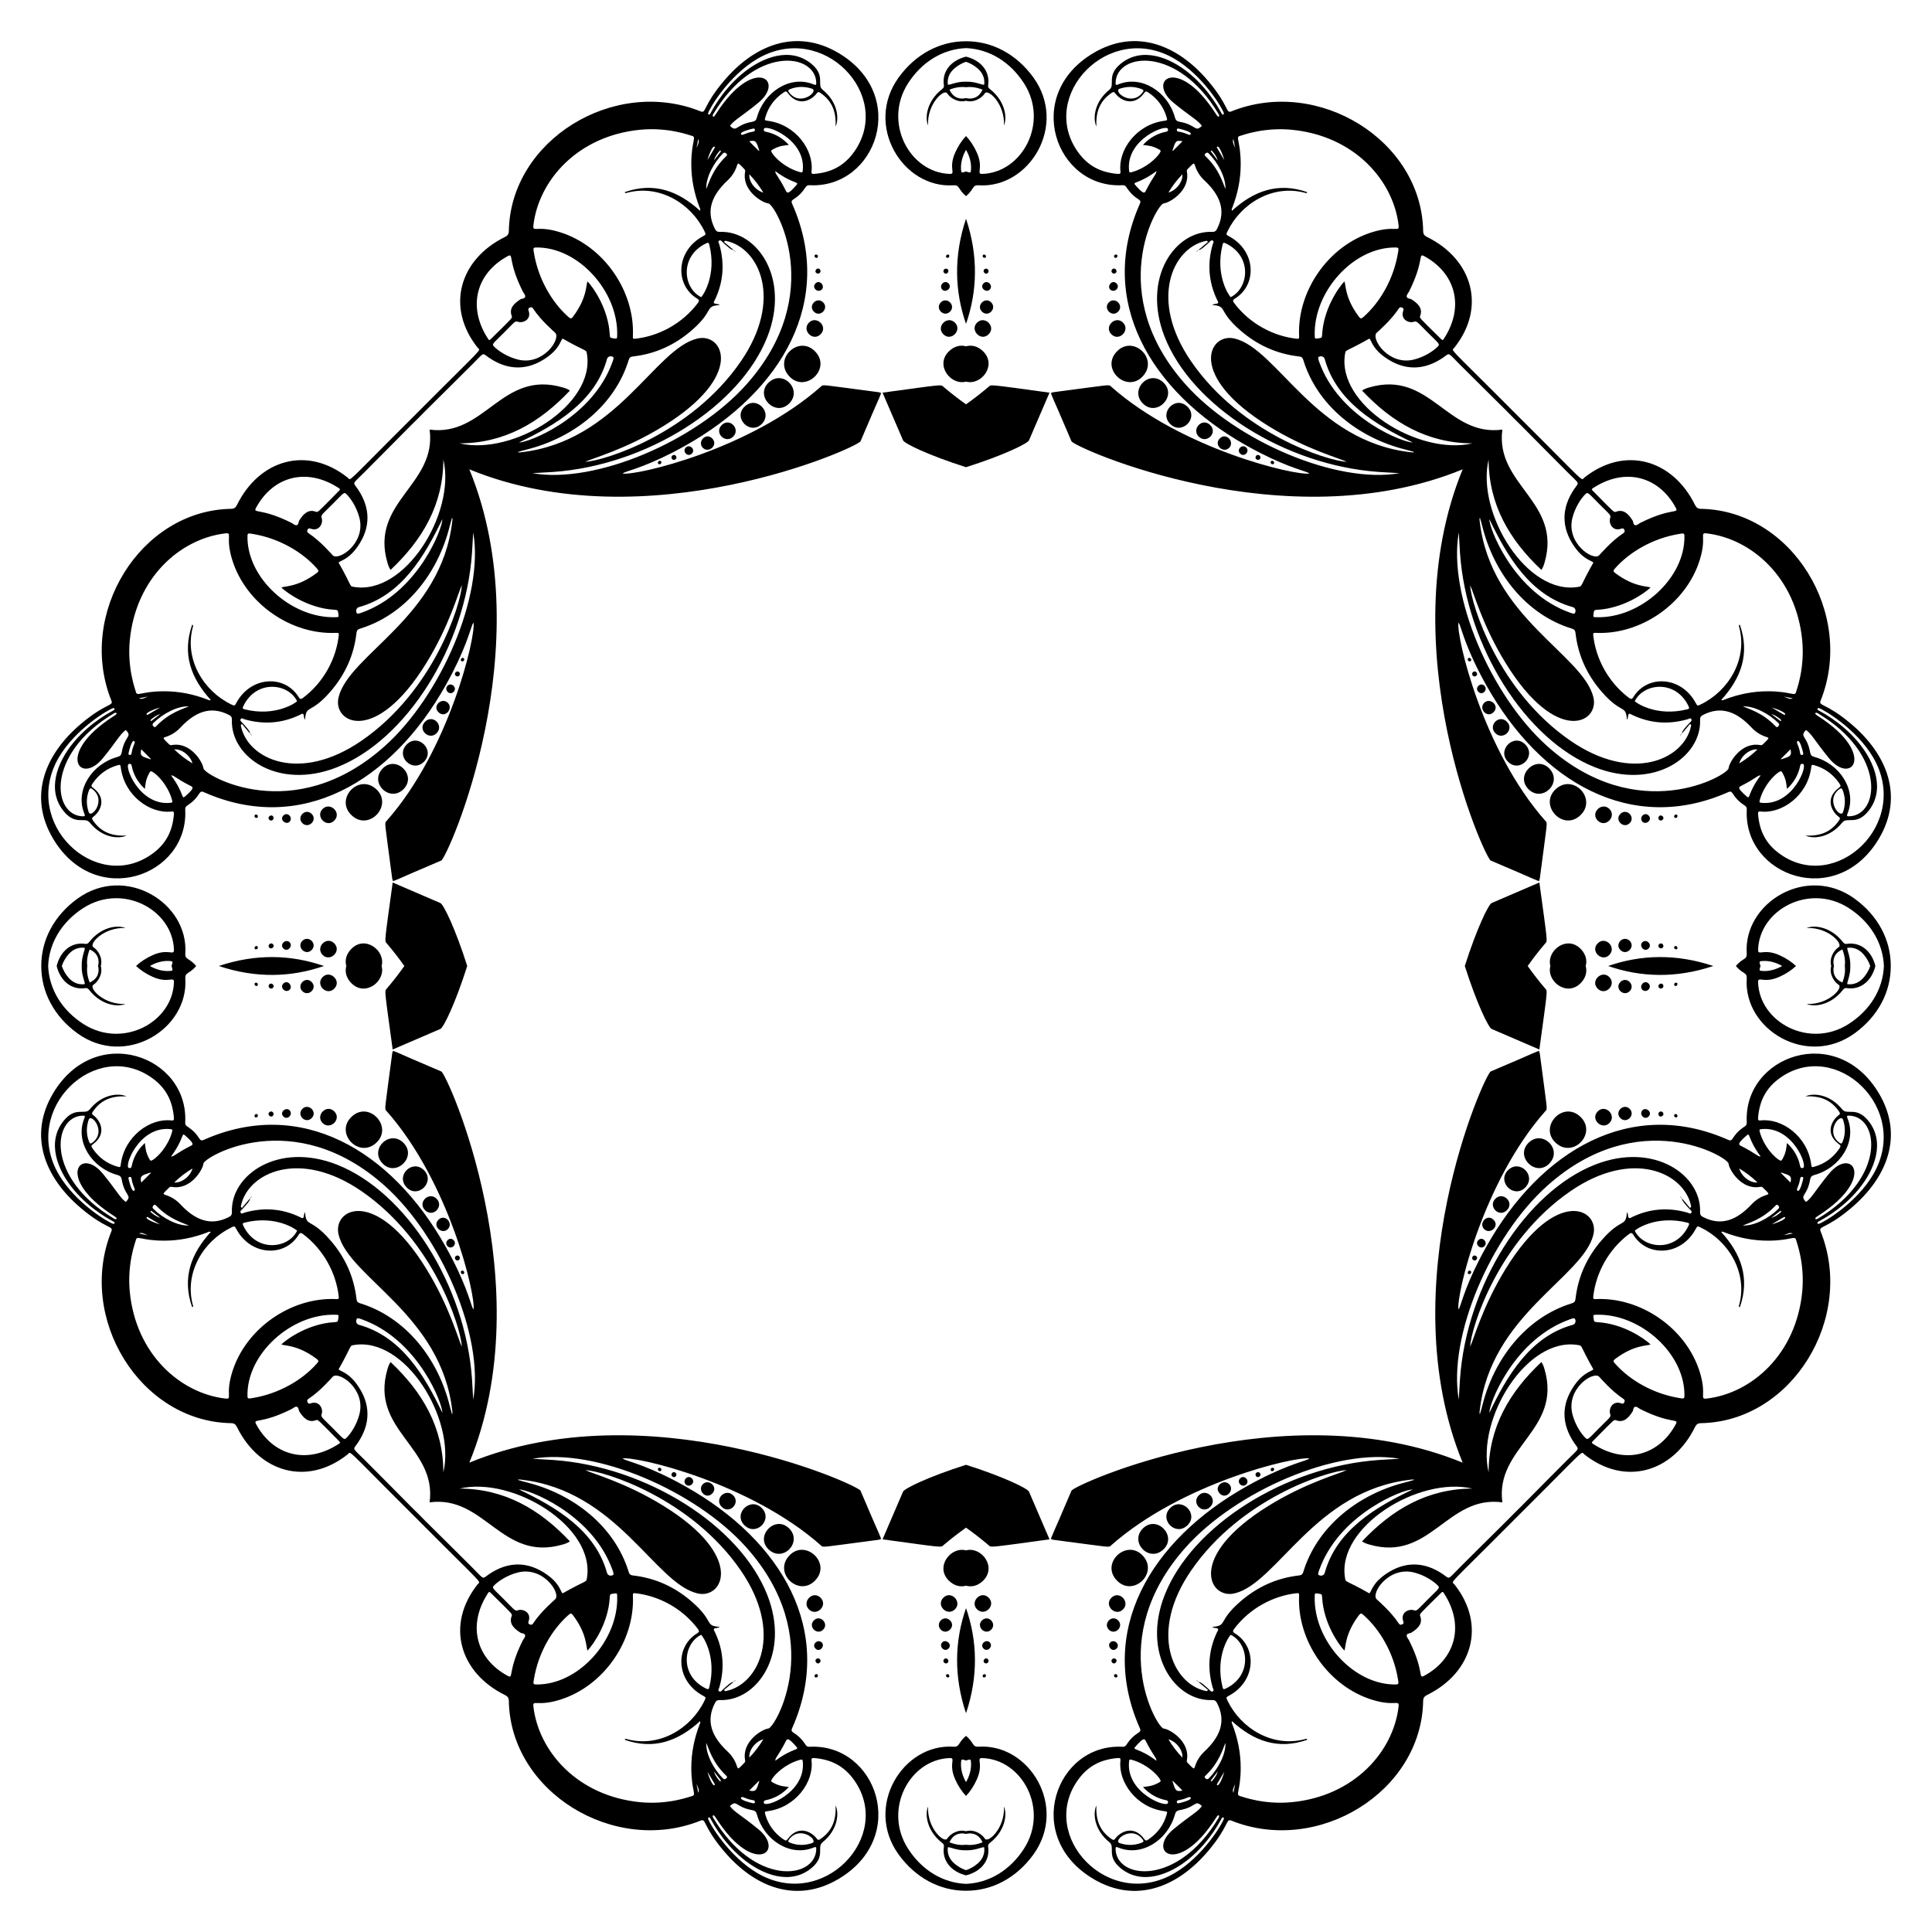 <?xml version="1.0" encoding="UTF-8"?>
<!DOCTYPE svg  PUBLIC '-//W3C//DTD SVG 1.1//EN'  'http://www.w3.org/Graphics/SVG/1.1/DTD/svg11.dtd'>
<svg enable-background="new 0 0 1671.097 1671.097" version="1.1" viewBox="0 0 1671.1 1671.1" xml:space="preserve" xmlns="http://www.w3.org/2000/svg">

	<path d="m1267 835.55c10.325-32.448 20.457-53.279 23.241-54.462 17.548-7.463 33.996-14.723 41.244-17.754 7.277 53.26 7.103 50.296 5.1 52.648-5.41 6.353-10.471 12.903-15.201 19.568 4.73 6.665 9.791 13.214 15.201 19.568 2.002 2.352 2.177-0.612-5.1 52.648-7.248-3.031-23.695-10.291-41.244-17.754-2.783-1.184-12.916-22.014-23.241-54.462zm-431.43 431.43c32.448 10.325 53.279 20.457 54.462 23.241 7.463 17.548 14.723 33.996 17.754 41.244-53.261 7.277-50.296 7.103-52.648 5.1-6.353-5.41-12.903-10.471-19.568-15.201-6.665 4.73-13.214 9.791-19.568 15.201-2.352 2.002 0.612 2.177-52.648-5.1 3.031-7.248 10.291-23.695 17.754-41.244 1.183-2.783 22.013-12.916 54.462-23.241zm-431.43-431.43c-10.325 32.448-20.457 53.279-23.241 54.462-17.548 7.463-33.996 14.723-41.244 17.754-7.277-53.261-7.103-50.296-5.1-52.648 5.41-6.353 10.471-12.903 15.201-19.568-4.73-6.665-9.791-13.214-15.201-19.568-2.002-2.352-2.177 0.612 5.1-52.648 7.248 3.031 23.695 10.291 41.244 17.754 2.784 1.183 12.916 22.013 23.241 54.462zm431.43-431.43c-32.448-10.325-53.279-20.457-54.462-23.241-7.463-17.548-14.723-33.996-17.754-41.244 53.26-7.277 50.296-7.103 52.648-5.1 6.353 5.41 12.903 10.471 19.568 15.201 6.665-4.73 13.214-9.791 19.568-15.201 2.352-2.002-0.612-2.177 52.648 5.1-3.031 7.248-10.291 23.695-17.754 41.244-1.184 2.784-22.014 12.916-54.462 23.241zm665.88 431.43c5.826-7.044 9.769-5.24 9.398-10.832-2.917-43.928 51.855-77.38 93.252-47.443 20.295 14.676 31.436 35.849 31.333 58.275 0.103 22.426-11.038 43.599-31.333 58.275-41.397 29.937-96.169-3.515-93.252-47.443 0.371-5.592-3.573-3.788-9.398-10.832zm-665.88 665.88c7.044 5.826 5.24 9.769 10.832 9.398 43.928-2.917 77.38 51.855 47.443 93.252-14.676 20.295-35.849 31.436-58.275 31.333-22.426 0.103-43.599-11.038-58.275-31.333-29.937-41.397 3.515-96.169 47.443-93.252 5.592 0.371 3.787-3.573 10.832-9.398zm-665.88-665.88c-5.826 7.044-9.769 5.24-9.398 10.832 2.917 43.928-51.855 77.38-93.252 47.443-20.295-14.676-31.436-35.849-31.333-58.275-0.103-22.426 11.038-43.599 31.333-58.275 41.397-29.937 96.169 3.515 93.252 47.443-0.371 5.592 3.572 3.787 9.398 10.832zm665.88-665.88c-7.044-5.826-5.24-9.769-10.832-9.398-43.928 2.917-77.38-51.855-47.443-93.252 14.676-20.295 35.849-31.436 58.275-31.333 22.426-0.103 43.599 11.038 58.275 31.333 29.937 41.397-3.515 96.169-47.443 93.252-5.592-0.371-3.788 3.572-10.832 9.398zm555.42 665.88c27.874-9.735 58.59-10.849 90.908 0-32.318 10.849-63.034 9.734-90.908 0zm-555.42 555.42c9.735 27.874 10.849 58.59 0 90.908-10.849-32.318-9.735-63.034 0-90.908zm-555.42-555.42c-27.874 9.735-58.59 10.849-90.908 0 32.318-10.849 63.034-9.735 90.908 0zm555.42-555.42c-9.735-27.874-10.849-58.59 0-90.908 10.849 32.318 9.734 63.034 0 90.908zm0-226.69c-3.297 1.102-6.496 2.841-9.544 5.33-4.552 3.717-6.879 8.529-6.191 14.434 1.48 0.707 7.27-2.805 15.734-2.545 8.465-0.26 14.255 3.253 15.734 2.545 0.689-5.906-1.639-10.718-6.191-14.434-3.046-2.489-6.246-4.228-9.542-5.33zm782.1 782.1c-1.102-3.297-2.841-6.496-5.33-9.544-3.717-4.552-8.529-6.879-14.434-6.191-0.708 1.48 2.805 7.27 2.545 15.734 0.26 8.465-3.253 14.255-2.545 15.734 5.906 0.689 10.718-1.639 14.434-6.191 2.489-3.046 4.228-6.246 5.33-9.542zm-782.1 782.1c3.297-1.102 6.496-2.841 9.544-5.33 4.552-3.717 6.879-8.529 6.191-14.434-1.48-0.708-7.27 2.805-15.734 2.545-8.465 0.26-14.255-3.253-15.734-2.545-0.689 5.906 1.639 10.718 6.191 14.434 3.046 2.489 6.245 4.228 9.542 5.33zm-782.1-782.1c1.102 3.297 2.841 6.496 5.33 9.544 3.717 4.552 8.529 6.879 14.434 6.191 0.707-1.48-2.805-7.27-2.545-15.734-0.26-8.465 3.253-14.255 2.545-15.734-5.906-0.689-10.718 1.639-14.434 6.191-2.489 3.046-4.228 6.245-5.33 9.542zm782.1-705.92c-3.027 5.248-4.711 11.137-4.315 17.051 0.177 2.639 0.416 2.837 2.812 2.129 0.505-0.149 1.007-0.305 1.503-0.469 0.497 0.163 0.998 0.319 1.503 0.469 2.395 0.708 2.635 0.51 2.812-2.129 0.396-5.914-1.288-11.803-4.315-17.051zm705.92 705.92c-5.248-3.027-11.137-4.711-17.051-4.315-2.639 0.177-2.837 0.416-2.129 2.812 0.149 0.505 0.306 1.007 0.469 1.503-0.163 0.497-0.319 0.998-0.469 1.503-0.708 2.395-0.51 2.635 2.129 2.812 5.913 0.396 11.802-1.288 17.051-4.315zm-705.92 705.92c3.027-5.248 4.711-11.137 4.315-17.051-0.177-2.639-0.416-2.837-2.812-2.129-0.506 0.149-1.007 0.306-1.503 0.469-0.497-0.163-0.998-0.319-1.503-0.469-2.395-0.708-2.635-0.51-2.812 2.129-0.397 5.913 1.287 11.802 4.315 17.051zm-705.92-705.92c5.248 3.027 11.137 4.711 17.051 4.315 2.639-0.177 2.837-0.416 2.129-2.812-0.149-0.506-0.305-1.007-0.469-1.503 0.163-0.497 0.319-0.998 0.469-1.503 0.708-2.395 0.51-2.635-2.129-2.812-5.914-0.397-11.803 1.287-17.051 4.315zm705.92-760.1c-4.712-0.568-9.439 0.178-14.28 2.113 3.302 7.41 9.312 8.506 14.28 7.274 4.968 1.232 10.978 0.136 14.28-7.274-4.841-1.936-9.568-2.682-14.28-2.113zm760.1 760.1c0.568-4.712-0.178-9.439-2.113-14.28-7.41 3.302-8.505 9.312-7.274 14.28-1.232 4.968-0.136 10.978 7.274 14.28 1.935-4.841 2.681-9.568 2.113-14.28zm-760.1 760.1c4.712 0.568 9.439-0.178 14.28-2.113-3.302-7.41-9.312-8.505-14.28-7.274-4.968-1.232-10.978-0.136-14.28 7.274 4.841 1.935 9.568 2.681 14.28 2.113zm-760.1-760.1c-0.568 4.712 0.178 9.439 2.113 14.28 7.41-3.302 8.506-9.312 7.274-14.28 1.232-4.968 0.136-10.978-7.274-14.28-1.936 4.841-2.682 9.568-2.113 14.28zm760.1-793.92c-20.06 0.788-38.358 11.933-50.258 30.609-21.628 33.942 1.598 77.09 36.152 78.19 5.732 0.183-1.398-4.787 4.751-18.452 2.499-5.554 5.608-10.345 9.355-14.321 3.747 3.976 6.856 8.766 9.355 14.321 6.149 13.665-0.982 18.634 4.751 18.452 34.554-1.1 57.78-44.248 36.152-78.19-11.901-18.676-30.198-29.822-50.258-30.609zm-793.92 793.92c0.788 20.06 11.933 38.358 30.609 50.258 33.942 21.628 77.09-1.598 78.19-36.152 0.183-5.732-4.787 1.398-18.452-4.751-5.554-2.499-10.345-5.607-14.321-9.355 3.976-3.747 8.766-6.855 14.321-9.355 13.665-6.149 18.634 0.982 18.452-4.751-1.1-34.554-44.248-57.78-78.19-36.152-18.676 11.9-29.822 30.197-30.609 50.258zm793.92 793.92c20.06-0.788 38.358-11.933 50.258-30.609 21.628-33.942-1.598-77.09-36.152-78.19-5.732-0.183 1.398 4.787-4.751 18.452-2.499 5.554-5.607 10.345-9.355 14.321-3.747-3.976-6.855-8.766-9.355-14.321-6.149-13.665 0.982-18.635-4.751-18.452-34.554 1.1-57.78 44.249-36.152 78.19 11.9 18.676 30.197 29.821 50.258 30.609zm793.92-793.92c-0.788-20.06-11.933-38.358-30.609-50.258-33.942-21.628-77.09 1.598-78.19 36.152-0.183 5.732 4.787-1.398 18.452 4.751 5.554 2.499 10.345 5.608 14.321 9.355-3.976 3.747-8.766 6.856-14.321 9.355-13.665 6.149-18.635-0.982-18.452 4.751 1.1 34.554 44.249 57.78 78.19 36.152 18.676-11.901 29.821-30.198 30.609-50.258zm-793.92-748.38c-6.838 1.909-13.627-2.305-16.287-6.422-2.691-4.168-17.499 8.988-16.546 27.769-3.004-7.257-0.738-21.254 11.926-31.253 1.166-0.92 2.042-1.671 1.764-3.528-1.805-12.085 6.333-21.59 19.143-24.744 12.81 3.153 20.948 12.659 19.143 24.744-0.277 1.857 0.599 2.608 1.764 3.528 12.664 9.998 14.93 23.996 11.926 31.253 0.953-18.781-13.855-31.937-16.546-27.769-2.66 4.117-9.449 8.331-16.287 6.422zm-748.38 748.38c1.909 6.838-2.305 13.627-6.422 16.287-4.168 2.691 8.988 17.499 27.769 16.546-7.257 3.004-21.254 0.738-31.253-11.926-0.92-1.166-1.671-2.042-3.528-1.764-12.085 1.805-21.59-6.333-24.744-19.143 3.153-12.809 12.659-20.948 24.744-19.143 1.857 0.277 2.608-0.599 3.528-1.764 9.998-12.664 23.996-14.93 31.253-11.926-18.781-0.953-31.937 13.855-27.769 16.546 4.117 2.659 8.331 9.449 6.422 16.287zm748.38 748.38c6.838-1.909 13.627 2.305 16.287 6.422 2.691 4.168 17.499-8.988 16.546-27.769 3.004 7.257 0.738 21.254-11.926 31.253-1.166 0.92-2.042 1.671-1.764 3.528 1.805 12.085-6.333 21.59-19.143 24.744-12.809-3.153-20.948-12.659-19.143-24.744 0.277-1.857-0.599-2.608-1.764-3.528-12.664-9.998-14.93-23.996-11.926-31.253-0.953 18.781 13.855 31.937 16.546 27.769 2.659-4.117 9.449-8.33 16.287-6.422zm748.38-748.38c-1.909-6.838 2.305-13.627 6.422-16.287 4.168-2.691-8.988-17.499-27.769-16.546 7.257-3.004 21.254-0.738 31.253 11.926 0.92 1.166 1.671 2.042 3.528 1.764 12.085-1.805 21.59 6.333 24.744 19.143-3.153 12.81-12.659 20.948-24.744 19.143-1.857-0.277-2.608 0.599-3.528 1.764-9.998 12.664-23.996 14.93-31.253 11.926 18.781 0.953 31.937-13.855 27.769-16.546-4.117-2.66-8.33-9.449-6.422-16.287z"/>
	<path d="m358.98 358.98c61.628-61.947 56.756-54.978 54.157-58.25-27.768-34.964-15.74-76.349 23.593-95.75 2.353-1.16 3.343-2.443 3.389-5.127 1.356-78.709 91.106-133.64 166.02-103.47 4.719 1.9 1.817-4.865 19.865-26.253 26.91-31.89 63-45.545 98.931-24.487 62.297 36.511 32.934 117.56-24.594 114.56-1.652-0.086-2.659 0.347-3.587 1.764-7.908 12.075-13.746 9.436-11.595 14.28 37.111 83.553-8.377 162.14-92.582 209.34-30.423 17.054-47.451 20.921-52.814 23.203-0.307 0.131-0.569 0.367-1.262 0.828 12.973 1.792 110.52-21.166 171.58-75.264 2.203-1.952-1.128-1.772 49.396 4.823 0.822 0.107 1.624 0.365 2.351 0.532 0.464 1.493 0.539-0.625-17.497 41.957-2.229 5.262-184.86 87.302-338.38 24.284 63.018 153.52-19.022 336.15-24.284 338.38-42.582 18.036-40.464 17.961-41.957 17.497-0.167-0.727-0.425-1.529-0.532-2.351-6.595-50.524-6.774-47.193-4.823-49.396 54.098-61.06 77.056-158.6 75.264-171.58-0.461 0.693-0.697 0.955-0.828 1.262-2.282 5.363-6.149 22.392-23.203 52.814-47.205 84.206-125.79 129.69-209.34 92.583-4.845-2.152-2.205 3.686-14.28 11.595-1.417 0.928-1.85 1.935-1.764 3.587 3.001 57.529-78.045 86.891-114.56 24.594-21.058-35.931-7.403-72.021 24.487-98.931 21.388-18.049 28.153-15.146 26.253-19.865-30.166-74.91 24.762-164.66 103.47-166.02 2.684-0.046 3.966-1.036 5.127-3.389 19.401-39.333 60.786-51.362 95.75-23.593 3.272 2.599-3.697 7.47 58.25-54.157zm953.13 0c61.947 61.628 54.978 56.756 58.25 54.157 34.964-27.768 76.349-15.74 95.75 23.593 1.16 2.353 2.443 3.343 5.127 3.389 78.709 1.356 133.64 91.106 103.47 166.02-1.9 4.719 4.865 1.817 26.253 19.865 31.89 26.91 45.545 63 24.487 98.931-36.511 62.297-117.56 32.934-114.56-24.594 0.086-1.652-0.347-2.659-1.764-3.587-12.075-7.908-9.436-13.746-14.28-11.595-83.553 37.111-162.14-8.377-209.34-92.582-17.054-30.423-20.921-47.451-23.203-52.814-0.131-0.307-0.367-0.569-0.828-1.262-1.792 12.973 21.166 110.52 75.264 171.58 1.952 2.203 1.772-1.128-4.823 49.396-0.107 0.822-0.365 1.624-0.532 2.351-1.493 0.464 0.625 0.539-41.957-17.497-5.262-2.229-87.302-184.86-24.284-338.38-153.52 63.017-336.15-19.022-338.38-24.285-18.036-42.582-17.961-40.464-17.497-41.957 0.727-0.167 1.529-0.425 2.351-0.532 50.524-6.595 47.193-6.774 49.396-4.823 61.06 54.098 158.6 77.056 171.58 75.264-0.693-0.461-0.955-0.697-1.262-0.828-5.363-2.282-22.391-6.149-52.814-23.203-84.205-47.204-129.69-125.79-92.582-209.34 2.152-4.845-3.686-2.205-11.595-14.28-0.928-1.417-1.935-1.85-3.587-1.764-57.529 3.001-86.891-78.045-24.594-114.56 35.931-21.058 72.021-7.403 98.931 24.487 18.049 21.388 15.146 28.153 19.865 26.253 74.91-30.166 164.66 24.762 166.02 103.47 0.046 2.684 1.036 3.966 3.389 5.127 39.333 19.401 51.361 60.786 23.593 95.75-2.599 3.272-7.471-3.697 54.157 58.25zm0 953.13c-61.628 61.947-56.756 54.978-54.157 58.25 27.768 34.964 15.74 76.349-23.593 95.75-2.353 1.16-3.343 2.443-3.389 5.127-1.356 78.709-91.106 133.64-166.02 103.47-4.719-1.9-1.817 4.865-19.865 26.253-26.91 31.89-63 45.545-98.931 24.487-62.297-36.511-32.934-117.56 24.594-114.56 1.652 0.086 2.659-0.347 3.587-1.764 7.908-12.075 13.746-9.436 11.595-14.28-37.111-83.553 8.377-162.14 92.582-209.34 30.423-17.054 47.451-20.921 52.814-23.203 0.307-0.131 0.569-0.367 1.262-0.828-12.973-1.792-110.52 21.166-171.58 75.264-2.203 1.952 1.128 1.772-49.396-4.823-0.822-0.107-1.624-0.365-2.351-0.532-0.464-1.493-0.539 0.625 17.497-41.957 2.229-5.262 184.86-87.302 338.38-24.284-63.018-153.52 19.022-336.15 24.284-338.38 42.582-18.036 40.464-17.961 41.957-17.497 0.167 0.727 0.425 1.529 0.532 2.351 6.595 50.524 6.774 47.193 4.823 49.396-54.098 61.06-77.056 158.6-75.264 171.58 0.461-0.693 0.697-0.955 0.828-1.262 2.282-5.363 6.149-22.391 23.203-52.814 47.204-84.205 125.79-129.69 209.34-92.582 4.845 2.152 2.205-3.686 14.28-11.595 1.417-0.928 1.85-1.935 1.764-3.587-3.001-57.529 78.045-86.891 114.56-24.594 21.058 35.931 7.403 72.021-24.487 98.931-21.388 18.049-28.153 15.146-26.253 19.865 30.166 74.91-24.762 164.66-103.47 166.02-2.684 0.046-3.966 1.036-5.127 3.389-19.401 39.333-60.786 51.361-95.75 23.593-3.272-2.599 3.696-7.471-58.25 54.157zm-953.13 0c-61.947-61.628-54.978-56.756-58.25-54.157-34.964 27.768-76.349 15.74-95.75-23.593-1.16-2.353-2.443-3.343-5.127-3.389-78.709-1.356-133.64-91.106-103.47-166.02 1.9-4.719-4.865-1.817-26.253-19.865-31.89-26.91-45.545-63-24.487-98.931 36.511-62.297 117.56-32.934 114.56 24.594-0.086 1.652 0.347 2.659 1.764 3.587 12.075 7.908 9.436 13.746 14.28 11.595 83.553-37.111 162.14 8.377 209.34 92.582 17.054 30.423 20.921 47.451 23.203 52.814 0.131 0.307 0.367 0.569 0.828 1.262 1.792-12.973-21.166-110.52-75.264-171.58-1.952-2.203-1.772 1.128 4.823-49.396 0.107-0.822 0.365-1.624 0.532-2.351 1.493-0.464-0.625-0.539 41.957 17.497 5.262 2.229 87.302 184.86 24.284 338.38 153.52-63.018 336.15 19.022 338.38 24.284 18.036 42.582 17.961 40.464 17.497 41.957-0.727 0.167-1.529 0.425-2.351 0.532-50.524 6.595-47.193 6.774-49.396 4.823-61.06-54.098-158.6-77.056-171.58-75.264 0.693 0.461 0.955 0.697 1.262 0.828 5.363 2.282 22.392 6.149 52.814 23.203 84.205 47.204 129.69 125.79 92.582 209.34-2.152 4.845 3.686 2.205 11.595 14.28 0.928 1.417 1.935 1.85 3.587 1.764 57.529-3.001 86.891 78.045 24.594 114.56-35.931 21.058-72.021 7.403-98.931-24.487-18.049-21.388-15.146-28.153-19.865-26.253-74.91 30.166-164.66-24.762-166.02-103.47-0.046-2.684-1.036-3.966-3.389-5.127-39.333-19.401-51.362-60.786-23.593-95.75 2.6-3.272 7.471 3.696-54.156-58.25zm275.52-1095.9-0.013-0.086c-1.57 0.842-7.167-4.593-9.198-6.473-0.948-0.878-1.932-2.392-3.327-1.469-1.251 0.828-0.076 2.222 0.228 3.287 4.69 16.431 3.558 32.378-3.821 47.841-0.406 0.85-1.108 1.628-0.927 2.781 1.276 1.155 3.338 0.332 5.099 1.738-13.523 1.011-4.274 4.456-23.996 21.677-14.676 12.815-31.586 20.599-50.972 22.799-2.133 0.242-3.131 0.934-3.77 3.026-12.156 39.751-48.047 67.503-88.396 77.542-2.391 0.595-4.749 1.321-7.673 2.14 1.627 0.434 0.748 0.421 3.13 0.151 83.096-9.409 115.32-89.383 152.29-98.342 22.256-5.393 41.797 31.786-29.395 75.773-32.866 20.307-61.509 27.751-67.565 30.887 16.773-0.944 91.609-24.316 134.61-86.927 36.801-53.584 15.852-97.827-12.195-104.05-0.756-0.168-1.663-0.651-2.335 0.815 2.694 2.258 5.457 4.574 8.221 6.89zm-418.26 820.34-0.086 0.013c0.842 1.57-4.593 7.167-6.473 9.198-0.878 0.948-2.392 1.932-1.469 3.327 0.828 1.251 2.222 0.076 3.287-0.228 16.431-4.69 32.378-3.558 47.841 3.82 0.85 0.406 1.628 1.108 2.781 0.927 1.155-1.276 0.332-3.338 1.738-5.099 1.011 13.523 4.456 4.274 21.677 23.996 12.815 14.676 20.599 31.586 22.799 50.972 0.242 2.133 0.934 3.131 3.026 3.77 39.751 12.156 67.503 48.047 77.542 88.396 0.595 2.391 1.321 4.749 2.14 7.673 0.434-1.627 0.421-0.748 0.151-3.13-9.409-83.096-89.383-115.32-98.342-152.3-5.393-22.256 31.786-41.797 75.773 29.395 20.307 32.866 27.751 61.509 30.887 67.565-0.944-16.773-24.316-91.609-86.927-134.61-53.584-36.801-97.827-15.852-104.05 12.195-0.168 0.756-0.651 1.663 0.815 2.335 2.258-2.692 4.574-5.455 6.89-8.219zm820.34 418.26 0.013 0.086c1.57-0.842 7.167 4.593 9.198 6.473 0.948 0.878 1.932 2.392 3.327 1.469 1.251-0.828 0.076-2.222-0.228-3.287-4.69-16.431-3.558-32.378 3.82-47.841 0.406-0.85 1.108-1.628 0.927-2.781-1.276-1.155-3.338-0.332-5.099-1.738 13.523-1.011 4.274-4.456 23.996-21.677 14.676-12.815 31.586-20.599 50.972-22.799 2.133-0.242 3.131-0.934 3.77-3.026 12.156-39.751 48.047-67.503 88.396-77.542 2.391-0.595 4.749-1.321 7.673-2.14-1.627-0.434-0.748-0.421-3.13-0.151-83.096 9.409-115.32 89.384-152.3 98.342-22.256 5.393-41.797-31.786 29.395-75.773 32.866-20.307 61.509-27.751 67.565-30.887-16.773 0.944-91.609 24.316-134.61 86.927-36.801 53.584-15.852 97.827 12.195 104.05 0.756 0.168 1.663 0.651 2.335-0.815-2.692-2.259-5.455-4.574-8.219-6.89zm418.26-820.34 0.086-0.013c-0.842-1.57 4.593-7.167 6.473-9.198 0.878-0.948 2.392-1.932 1.469-3.327-0.828-1.251-2.222-0.076-3.287 0.228-16.431 4.69-32.378 3.558-47.841-3.821-0.85-0.406-1.628-1.108-2.781-0.927-1.155 1.276-0.332 3.338-1.738 5.099-1.011-13.523-4.456-4.274-21.677-23.996-12.815-14.676-20.599-31.586-22.799-50.972-0.242-2.133-0.934-3.131-3.026-3.77-39.751-12.156-67.503-48.047-77.542-88.396-0.595-2.391-1.321-4.749-2.14-7.673-0.434 1.627-0.421 0.748-0.151 3.13 9.409 83.096 89.384 115.32 98.342 152.29 5.393 22.256-31.786 41.797-75.773-29.395-20.307-32.866-27.751-61.509-30.887-67.565 0.944 16.773 24.316 91.609 86.927 134.61 53.584 36.801 97.827 15.852 104.05-12.195 0.168-0.756 0.651-1.663-0.815-2.335-2.259 2.694-4.574 5.457-6.89 8.221zm-410.04-425.15c-0.672-1.466-1.579-0.983-2.335-0.815-28.048 6.223-48.997 50.466-12.195 104.05 43.002 62.612 117.84 85.983 134.61 86.927-6.056-3.136-34.699-10.58-67.565-30.887-71.192-43.987-51.652-81.166-29.395-75.773 36.973 8.958 69.198 88.933 152.3 98.342 2.381 0.27 1.503 0.282 3.13-0.151-2.924-0.82-5.282-1.545-7.673-2.14-40.349-10.039-76.24-37.791-88.396-77.542-0.64-2.091-1.638-2.784-3.77-3.026-19.386-2.2-36.295-9.984-50.972-22.799-19.722-17.22-10.473-20.666-23.996-21.677 1.761-1.406 3.823-0.583 5.099-1.738 0.182-1.154-0.521-1.932-0.927-2.781-7.379-15.464-8.511-31.41-3.82-47.841 0.303-1.065 1.479-2.459 0.228-3.287-1.395-0.922-2.379 0.591-3.327 1.469-2.031 1.88-7.628 7.315-9.198 6.473l-0.013 0.086c2.761-2.316 5.524-4.632 8.219-6.89zm-835.45 416.93c-1.466 0.672-0.983 1.579-0.815 2.335 6.223 28.048 50.466 48.996 104.05 12.195 62.612-43.002 85.983-117.84 86.927-134.61-3.136 6.056-10.58 34.699-30.887 67.565-43.987 71.192-81.166 51.652-75.773 29.395 8.958-36.973 88.933-69.198 98.342-152.29 0.27-2.381 0.282-1.503-0.151-3.13-0.82 2.924-1.545 5.282-2.14 7.673-10.039 40.349-37.791 76.24-77.542 88.396-2.091 0.64-2.784 1.638-3.026 3.77-2.2 19.386-9.984 36.295-22.799 50.972-17.22 19.722-20.666 10.473-21.677 23.996-1.406-1.761-0.583-3.823-1.738-5.099-1.154-0.182-1.932 0.521-2.781 0.927-15.464 7.379-31.41 8.511-47.841 3.821-1.065-0.303-2.459-1.479-3.287-0.228-0.922 1.395 0.591 2.379 1.469 3.327 1.88 2.03 7.315 7.628 6.473 9.198l0.086 0.013c-2.316-2.764-4.632-5.527-6.89-8.221zm416.93 835.45c0.672 1.466 1.579 0.983 2.335 0.815 28.048-6.223 48.996-50.466 12.195-104.05-43.002-62.612-117.84-85.984-134.61-86.927 6.056 3.136 34.699 10.58 67.565 30.887 71.192 43.987 51.652 81.166 29.395 75.773-36.973-8.958-69.198-88.933-152.29-98.342-2.381-0.27-1.503-0.282-3.13 0.151 2.924 0.819 5.282 1.545 7.673 2.14 40.349 10.039 76.24 37.791 88.396 77.542 0.64 2.091 1.638 2.784 3.77 3.026 19.386 2.2 36.295 9.984 50.972 22.799 19.722 17.22 10.473 20.666 23.996 21.677-1.761 1.406-3.823 0.583-5.099 1.738-0.182 1.154 0.521 1.932 0.927 2.781 7.379 15.464 8.511 31.41 3.821 47.841-0.303 1.065-1.479 2.459-0.228 3.287 1.395 0.922 2.379-0.591 3.327-1.469 2.03-1.88 7.628-7.315 9.198-6.473l0.013-0.086c-2.764 2.317-5.527 4.632-8.221 6.89zm835.45-416.93c1.466-0.672 0.983-1.579 0.815-2.335-6.223-28.048-50.466-48.997-104.05-12.195-62.612 43.002-85.984 117.84-86.927 134.61 3.136-6.056 10.58-34.699 30.887-67.565 43.987-71.192 81.166-51.652 75.773-29.395-8.958 36.973-88.933 69.198-98.342 152.3-0.27 2.381-0.282 1.503 0.151 3.13 0.819-2.924 1.545-5.282 2.14-7.673 10.039-40.349 37.791-76.24 77.542-88.396 2.091-0.64 2.784-1.638 3.026-3.77 2.2-19.386 9.984-36.295 22.799-50.972 17.22-19.722 20.666-10.473 21.677-23.996 1.406 1.761 0.583 3.823 1.738 5.099 1.154 0.182 1.932-0.521 2.781-0.927 15.464-7.379 31.41-8.511 47.841-3.82 1.065 0.303 2.459 1.479 3.287 0.228 0.922-1.395-0.591-2.379-1.469-3.327-1.88-2.031-7.315-7.628-6.473-9.198l-0.086-0.013c2.317 2.761 4.632 5.524 6.89 8.219zm-856.26-862.49c0.639-1.388-0.055-2.077-0.343-2.823-4.685-12.119-7.204-24.639-7.188-37.662 0.023-20.31 5.081-23.314 0.267-24.378-1.586-0.35-20.087-7.568-44.489-5.192-53.951 5.254-87.664 43.582-92.324 82.433-0.828 6.907 2.7-0.078 22.825 6.139 37.93 11.716 64.974 51.03 63.204 89.812-0.107 2.344 0.138 2.582 2.429 2.324 19.777-2.229 40.303-12.835 53.913-31.042 1.274-1.705 0.865-2.61-0.576-3.481-19.805-11.974-18.48-41.333 4.564-53.899 2.935-1.6 2.972-1.627 1.58-4.503-11.614-23.998-38.801-40.62-66.635-33.356-1.536 0.401-1.953 0.723-2.297-0.48 25.209-8.828 46.194-1.101 65.07 16.108zm-423.16 883.31c-1.388-0.639-2.077 0.055-2.823 0.343-12.119 4.685-24.639 7.204-37.662 7.188-20.31-0.023-23.314-5.081-24.378-0.267-0.35 1.586-7.568 20.087-5.192 44.489 5.254 53.951 43.582 87.664 82.433 92.323 6.907 0.828-0.078-2.7 6.139-22.825 11.716-37.93 51.03-64.974 89.812-63.204 2.344 0.107 2.582-0.138 2.324-2.429-2.229-19.777-12.835-40.303-31.042-53.913-1.705-1.274-2.61-0.865-3.481 0.576-11.974 19.805-41.333 18.48-53.899-4.564-1.6-2.936-1.627-2.972-4.503-1.58-23.998 11.614-40.62 38.801-33.356 66.635 0.401 1.536 0.723 1.953-0.48 2.297-8.828-25.209-1.101-46.193 16.108-65.069zm883.31 423.16c-0.639 1.388 0.055 2.077 0.343 2.823 4.685 12.119 7.204 24.639 7.188 37.662-0.023 20.31-5.081 23.314-0.267 24.378 1.586 0.35 20.087 7.568 44.489 5.192 53.951-5.254 87.664-43.582 92.323-82.432 0.828-6.907-2.7 0.078-22.825-6.139-37.93-11.716-64.974-51.03-63.204-89.812 0.107-2.344-0.138-2.582-2.429-2.323-19.777 2.229-40.303 12.835-53.913 31.042-1.274 1.705-0.865 2.61 0.576 3.481 19.805 11.974 18.48 41.333-4.564 53.899-2.936 1.6-2.972 1.627-1.58 4.503 11.614 23.998 38.801 40.62 66.635 33.356 1.536-0.401 1.953-0.723 2.297 0.48-25.209 8.827-46.193 1.099-65.069-16.11zm423.16-883.3c1.388 0.639 2.077-0.055 2.823-0.343 12.119-4.685 24.639-7.204 37.662-7.188 20.31 0.023 23.314 5.081 24.378 0.267 0.35-1.586 7.568-20.087 5.192-44.489-5.254-53.951-43.582-87.664-82.432-92.324-6.907-0.828 0.078 2.7-6.139 22.825-11.716 37.93-51.03 64.974-89.812 63.204-2.344-0.107-2.582 0.138-2.323 2.429 2.229 19.777 12.835 40.303 31.042 53.913 1.705 1.274 2.61 0.865 3.481-0.576 11.974-19.805 41.333-18.48 53.899 4.564 1.6 2.935 1.627 2.972 4.503 1.58 23.998-11.614 40.62-38.801 33.356-66.635-0.401-1.536-0.723-1.953 0.48-2.297 8.827 25.209 1.099 46.194-16.11 65.07zm-358.08-439.26c-0.344 1.203-0.761 0.881-2.297 0.48-27.835-7.264-55.021 9.357-66.635 33.356-1.392 2.877-1.355 2.903 1.58 4.503 23.044 12.566 24.369 41.925 4.564 53.899-1.441 0.871-1.85 1.776-0.576 3.481 13.61 18.207 34.136 28.812 53.913 31.042 2.291 0.258 2.536 0.02 2.429-2.324-1.77-38.782 25.274-78.095 63.204-89.812 20.125-6.217 23.653 0.768 22.825-6.139-4.659-38.851-38.373-77.179-92.323-82.433-24.402-2.376-42.902 4.842-44.489 5.192-4.814 1.064 0.244 4.068 0.267 24.378 0.015 13.023-2.503 25.543-7.188 37.662-0.289 0.747-0.982 1.436-0.343 2.823 18.875-17.208 39.859-24.935 65.069-16.108zm-964.48 374.19c1.203 0.344 0.881 0.761 0.48 2.297-7.264 27.835 9.357 55.021 33.356 66.635 2.877 1.392 2.903 1.355 4.503-1.58 12.566-23.044 41.925-24.369 53.899-4.564 0.871 1.441 1.776 1.85 3.481 0.576 18.207-13.61 28.812-34.136 31.042-53.913 0.258-2.291 0.02-2.536-2.324-2.429-38.782 1.77-78.095-25.274-89.812-63.204-6.217-20.125 0.768-23.653-6.139-22.825-38.851 4.66-77.179 38.373-82.433 92.324-2.376 24.402 4.842 42.902 5.192 44.489 1.064 4.814 4.068-0.244 24.378-0.267 13.023-0.015 25.543 2.503 37.662 7.188 0.747 0.289 1.436 0.982 2.823 0.343-17.208-18.875-24.935-39.86-16.108-65.07zm374.19 964.49c0.344-1.203 0.761-0.881 2.297-0.48 27.835 7.264 55.021-9.357 66.635-33.356 1.392-2.877 1.355-2.903-1.58-4.503-23.044-12.566-24.369-41.925-4.564-53.899 1.441-0.871 1.85-1.776 0.576-3.481-13.61-18.207-34.136-28.813-53.913-31.042-2.291-0.258-2.536-0.02-2.429 2.323 1.77 38.782-25.274 78.095-63.204 89.812-20.125 6.217-23.653-0.768-22.825 6.139 4.66 38.851 38.373 77.179 92.324 82.432 24.402 2.376 42.902-4.842 44.489-5.192 4.814-1.064-0.244-4.068-0.267-24.378-0.015-13.023 2.503-25.543 7.188-37.662 0.289-0.747 0.982-1.436 0.343-2.823-18.875 17.209-39.86 24.937-65.07 16.11zm964.49-374.2c-1.203-0.344-0.881-0.761-0.48-2.297 7.264-27.835-9.357-55.021-33.356-66.635-2.877-1.392-2.903-1.355-4.503 1.58-12.566 23.044-41.925 24.369-53.899 4.564-0.871-1.441-1.776-1.85-3.481-0.576-18.207 13.61-28.813 34.136-31.042 53.913-0.258 2.291-0.02 2.536 2.323 2.429 38.782-1.77 78.095 25.274 89.812 63.204 6.217 20.125-0.768 23.653 6.139 22.825 38.851-4.659 77.179-38.373 82.432-92.323 2.376-24.402-4.842-42.902-5.192-44.489-1.064-4.814-4.068 0.244-24.378 0.267-13.023 0.015-25.543-2.503-37.662-7.188-0.747-0.289-1.436-0.982-2.823-0.343 17.209 18.875 24.937 39.859 16.11 65.069zm-1133.3-759.09c47.861 6.43 62.381-51.792 115.04-36.501 2.069 0.601 4.148 1.24 6.31 2.74-26.061 27.689-56.429 45.5-95.41 45.662 46.171 10.833 117.95-33.119 110.07-77.757-0.637-3.605 0.02-0.971-21.023-12.899-2.099 2.099-2.569 9.607-16.552 18.272-17.026 10.55-34.216 8.266-49.991-3.821-2.717-2.082-2.806-0.827-11.653 8.021-26.866 26.865-40.442 39.929-46.643 46.427-6.498 6.201-19.562 19.777-46.427 46.643-8.848 8.848-10.103 8.936-8.021 11.653 12.087 15.775 14.371 32.965 3.821 49.991-8.665 13.983-16.173 14.453-18.272 16.552 11.928 21.043 9.294 20.386 12.899 21.023 44.638 7.885 88.59-63.896 77.757-110.07-0.162 38.982-17.972 69.35-45.662 95.41-1.5-2.162-2.139-4.241-2.74-6.31-15.292-52.658 42.931-67.177 36.5-115.04zm927.88 0c-6.43 47.861 51.792 62.381 36.501 115.04-0.601 2.069-1.24 4.148-2.74 6.31-27.689-26.061-45.5-56.429-45.662-95.41-10.833 46.171 33.119 117.95 77.757 110.07 3.605-0.637 0.972 0.02 12.899-21.023-2.099-2.099-9.607-2.569-18.272-16.552-10.55-17.026-8.266-34.216 3.821-49.991 2.082-2.717 0.827-2.806-8.021-11.653-26.865-26.866-39.929-40.442-46.427-46.643-6.202-6.498-19.777-19.562-46.643-46.427-8.848-8.848-8.936-10.103-11.653-8.021-15.775 12.087-32.965 14.371-49.991 3.821-13.983-8.665-14.453-16.173-16.552-18.272-21.043 11.928-20.386 9.294-21.023 12.899-7.885 44.638 63.896 88.59 110.07 77.757-38.982-0.162-69.35-17.972-95.41-45.662 2.162-1.5 4.241-2.139 6.31-2.74 52.658-15.292 67.178 42.931 115.04 36.5zm0 927.88c-47.861-6.43-62.381 51.792-115.04 36.501-2.069-0.601-4.148-1.24-6.31-2.74 26.061-27.689 56.429-45.5 95.41-45.662-46.171-10.833-117.95 33.119-110.07 77.757 0.637 3.605-0.02 0.972 21.023 12.899 2.099-2.099 2.569-9.607 16.552-18.272 17.026-10.55 34.216-8.266 49.991 3.821 2.717 2.082 2.806 0.827 11.653-8.021 26.866-26.865 40.442-39.929 46.643-46.427 6.498-6.202 19.562-19.777 46.427-46.643 8.848-8.848 10.103-8.936 8.021-11.653-12.087-15.775-14.371-32.965-3.821-49.991 8.665-13.983 16.173-14.453 18.272-16.552-11.927-21.043-9.294-20.386-12.899-21.023-44.638-7.885-88.59 63.896-77.757 110.07 0.162-38.982 17.973-69.35 45.662-95.41 1.5 2.162 2.139 4.241 2.74 6.31 15.292 52.658-42.93 67.178-36.5 115.04zm-927.88 0c6.43-47.861-51.792-62.381-36.501-115.04 0.601-2.069 1.24-4.148 2.74-6.31 27.689 26.061 45.5 56.429 45.662 95.41 10.833-46.171-33.119-117.95-77.757-110.07-3.605 0.637-0.971-0.02-12.899 21.023 2.099 2.099 9.607 2.569 18.272 16.552 10.55 17.026 8.266 34.216-3.821 49.991-2.082 2.717-0.827 2.806 8.021 11.653 26.865 26.866 39.929 40.442 46.427 46.643 6.201 6.498 19.777 19.562 46.643 46.427 8.848 8.848 8.936 10.103 11.653 8.021 15.775-12.087 32.965-14.371 49.991-3.821 13.983 8.665 14.453 16.173 16.552 18.272 21.043-11.927 20.386-9.294 21.023-12.899 7.885-44.638-63.896-88.59-110.07-77.757 38.982 0.162 69.35 17.973 95.41 45.662-2.162 1.5-4.241 2.139-6.31 2.74-52.658 15.292-67.177-42.93-115.04-36.5zm351.17-1190.1c0.497-11.885-2.434-21.775-13.265-29.088-2.732-1.845-2.211 0.439-5.936 3.474-6.691 5.452-15.138 5.686-21.557-2.556-2.026-2.602-2.095-2.674-4.816-0.787-7.54 5.23-12.659 12.251-15.217 21.084-0.748 2.584-0.656 2.625 2.27 3.017 24.031 3.216 39.91 25.392 37.668 43.818-0.202 1.655 0.459 2.232 2.006 2.111 14.438-1.126 25.853-6.473 34.798-19.011 34.685-48.619-26.771-113.8-83.494-80.615-24.995 14.623-41.647 43.102-42.695 47.003-0.356 1.326 1.028 1.688 1.701 0.716 0.935-1.354 9.6-19.63 27.7-34.717 17.788-14.827 41.812-23.439 59.862-8.636 12.492 10.245 4.446 18.191 9.628 22.35 13.111 10.524 14.568 24.842 11.347 31.837zm-613.39 838.93c-11.885-0.497-21.775 2.434-29.088 13.265-1.845 2.732 0.439 2.211 3.474 5.936 5.452 6.691 5.686 15.138-2.556 21.557-2.602 2.026-2.674 2.095-0.787 4.816 5.23 7.54 12.251 12.659 21.084 15.217 2.584 0.748 2.625 0.656 3.017-2.27 3.216-24.031 25.392-39.91 43.818-37.668 1.655 0.202 2.232-0.459 2.111-2.006-1.126-14.438-6.473-25.853-19.011-34.798-48.619-34.685-113.8 26.771-80.615 83.494 14.623 24.995 43.102 41.647 47.003 42.695 1.326 0.356 1.688-1.028 0.716-1.7-1.354-0.935-19.63-9.6-34.717-27.7-14.827-17.788-23.439-41.812-8.636-59.862 10.245-12.492 18.191-4.446 22.35-9.628 10.524-13.112 24.842-14.569 31.837-11.348zm838.93 613.39c-0.497 11.885 2.434 21.775 13.265 29.088 2.732 1.845 2.211-0.439 5.936-3.474 6.691-5.452 15.138-5.686 21.557 2.556 2.026 2.602 2.095 2.674 4.816 0.787 7.54-5.23 12.659-12.251 15.217-21.084 0.748-2.583 0.656-2.625-2.27-3.017-24.031-3.216-39.91-25.392-37.668-43.818 0.202-1.656-0.459-2.232-2.006-2.111-14.438 1.126-25.853 6.473-34.798 19.011-34.685 48.619 26.771 113.8 83.494 80.615 24.995-14.623 41.647-43.102 42.695-47.003 0.356-1.326-1.028-1.688-1.7-0.716-0.935 1.354-9.6 19.63-27.7 34.717-17.788 14.827-41.812 23.439-59.862 8.635-12.492-10.245-4.446-18.191-9.628-22.35-13.112-10.523-14.569-24.841-11.348-31.836zm613.39-838.93c11.885 0.497 21.775-2.434 29.088-13.265 1.845-2.732-0.439-2.211-3.474-5.936-5.452-6.691-5.686-15.138 2.556-21.557 2.602-2.026 2.674-2.095 0.787-4.816-5.23-7.54-12.251-12.659-21.084-15.217-2.583-0.748-2.625-0.656-3.017 2.27-3.216 24.031-25.392 39.91-43.818 37.668-1.656-0.202-2.232 0.459-2.111 2.006 1.126 14.438 6.473 25.853 19.011 34.798 48.619 34.685 113.8-26.771 80.615-83.494-14.623-24.995-43.102-41.647-47.003-42.695-1.326-0.356-1.688 1.028-0.716 1.701 1.354 0.935 19.63 9.6 34.717 27.7 14.827 17.788 23.439 41.812 8.635 59.862-10.245 12.492-18.191 4.446-22.35 9.628-10.523 13.111-24.841 14.568-31.836 11.347zm-602.04-645.22c5.182-4.159-2.864-12.105 9.628-22.35 18.05-14.803 42.074-6.191 59.862 8.636 18.1 15.087 26.765 33.363 27.7 34.717 0.672 0.972 2.057 0.61 1.7-0.716-1.048-3.901-17.7-32.38-42.695-47.003-56.723-33.186-118.18 31.997-83.494 80.615 8.945 12.538 20.36 17.885 34.798 19.011 1.547 0.121 2.208-0.455 2.006-2.111-2.241-18.426 13.637-40.602 37.668-43.818 2.926-0.391 3.018-0.433 2.27-3.017-2.558-8.832-7.677-15.854-15.217-21.084-2.721-1.887-2.79-1.816-4.816 0.787-6.419 8.242-14.866 8.008-21.557 2.556-3.725-3.035-3.204-5.319-5.936-3.474-10.831 7.313-13.762 17.203-13.265 29.088-3.22-6.996-1.763-21.314 11.348-31.837zm-882.11 633.88c-4.159-5.182-12.105 2.864-22.35-9.628-14.803-18.05-6.191-42.074 8.636-59.862 15.087-18.1 33.363-26.765 34.717-27.7 0.972-0.672 0.61-2.057-0.716-1.701-3.901 1.048-32.38 17.7-47.003 42.695-33.186 56.723 31.997 118.18 80.615 83.494 12.538-8.945 17.885-20.36 19.011-34.798 0.121-1.547-0.455-2.208-2.111-2.006-18.426 2.241-40.602-13.637-43.818-37.668-0.391-2.926-0.433-3.018-3.017-2.27-8.832 2.558-15.854 7.677-21.084 15.217-1.887 2.721-1.816 2.79 0.787 4.816 8.242 6.419 8.008 14.866 2.556 21.557-3.035 3.725-5.319 3.204-3.474 5.936 7.313 10.831 17.203 13.762 29.088 13.265-6.996 3.22-21.314 1.763-31.837-11.347zm633.88 882.11c-5.182 4.159 2.864 12.105-9.628 22.35-18.05 14.803-42.074 6.191-59.862-8.635-18.1-15.087-26.765-33.363-27.7-34.717-0.672-0.972-2.057-0.61-1.701 0.716 1.048 3.901 17.7 32.38 42.695 47.003 56.723 33.186 118.18-31.997 83.494-80.615-8.945-12.538-20.36-17.885-34.798-19.011-1.547-0.121-2.208 0.455-2.006 2.111 2.241 18.426-13.637 40.602-37.668 43.818-2.926 0.391-3.018 0.433-2.27 3.017 2.558 8.833 7.677 15.854 15.217 21.084 2.721 1.887 2.79 1.816 4.816-0.787 6.419-8.242 14.866-8.008 21.557-2.556 3.725 3.035 3.204 5.319 5.936 3.474 10.831-7.313 13.762-17.203 13.265-29.088 3.22 6.994 1.763 21.312-11.347 31.836zm882.11-633.88c4.159 5.182 12.105-2.864 22.35 9.628 14.803 18.05 6.191 42.074-8.635 59.862-15.087 18.1-33.363 26.765-34.717 27.7-0.972 0.672-0.61 2.057 0.716 1.7 3.901-1.048 32.38-17.7 47.003-42.695 33.186-56.723-31.997-118.18-80.615-83.494-12.538 8.945-17.885 20.36-19.011 34.798-0.121 1.547 0.455 2.208 2.111 2.006 18.426-2.241 40.602 13.637 43.818 37.668 0.391 2.926 0.433 3.018 3.017 2.27 8.833-2.558 15.854-7.677 21.084-15.217 1.887-2.721 1.816-2.79-0.787-4.816-8.242-6.419-8.008-14.866-2.556-21.557 3.035-3.725 5.319-3.204 3.474-5.936-7.313-10.831-17.203-13.762-29.088-13.265 6.994-3.22 21.312-1.763 31.836 11.348zm-954.85-818.24c-0.817 0.37-0.968 0.965-1.142 1.544-1.542 5.107-4.307 9.438-8.195 13.083-13.297 12.461-19.26 25.894-10.919 42.016 0.983 1.901 2.085 2.603 4.227 2.519 32.113-1.27 61.078 39.907 41.048 90.855-23.575 59.965-104.21 111.11-185.21 116.8-6.001 0.422-12.009 0.66-18.024 1.05 54.652 9.638 141.34-27.856 184.84-76.39 70.784-78.982 25.043-156.46 19.288-156.95-5.092-0.438-23.104-10.988-20.116-27.334 0.165-0.901 0.034-1.682-0.646-2.328-1.734-1.648-3.208-3.582-5.147-4.864zm-497.26 890.98c0.37 0.817 0.965 0.968 1.544 1.142 5.107 1.542 9.438 4.307 13.083 8.195 12.461 13.297 25.894 19.26 42.016 10.919 1.901-0.983 2.603-2.085 2.519-4.227-1.27-32.113 39.907-61.078 90.855-41.048 59.965 23.575 111.11 104.21 116.8 185.21 0.422 6.001 0.66 12.009 1.05 18.024 9.638-54.651-27.856-141.34-76.39-184.84-78.982-70.784-156.46-25.043-156.95-19.288-0.438 5.092-10.988 23.104-27.334 20.116-0.901-0.165-1.682-0.034-2.328 0.646-1.648 1.735-3.582 3.209-4.864 5.147zm890.98 497.26c0.817-0.37 0.968-0.965 1.142-1.544 1.542-5.107 4.307-9.438 8.195-13.083 13.297-12.461 19.26-25.894 10.919-42.016-0.983-1.901-2.085-2.603-4.227-2.519-32.113 1.27-61.078-39.907-41.048-90.855 23.575-59.965 104.21-111.11 185.21-116.8 6.001-0.422 12.009-0.66 18.024-1.05-54.651-9.638-141.34 27.856-184.84 76.39-70.784 78.982-25.043 156.46-19.288 156.95 5.092 0.438 23.104 10.988 20.116 27.334-0.165 0.901-0.034 1.682 0.646 2.328 1.735 1.649 3.209 3.583 5.147 4.864zm497.26-890.98c-0.37-0.817-0.965-0.968-1.544-1.142-5.107-1.542-9.438-4.307-13.083-8.195-12.461-13.297-25.894-19.26-42.016-10.919-1.901 0.983-2.603 2.085-2.519 4.227 1.27 32.113-39.907 61.078-90.855 41.048-59.965-23.575-111.11-104.21-116.8-185.21-0.422-6.001-0.66-12.009-1.05-18.024-9.638 54.652 27.856 141.34 76.39 184.84 78.982 70.784 156.46 25.043 156.95 19.288 0.438-5.092 10.988-23.104 27.334-20.116 0.901 0.165 1.682 0.034 2.328-0.646 1.649-1.734 3.583-3.208 4.864-5.147zm-502.41-492.4c-0.68 0.646-0.811 1.427-0.646 2.328 2.988 16.346-15.024 26.897-20.116 27.334-5.755 0.495-51.497 77.968 19.288 156.95 43.496 48.534 130.19 86.028 184.84 76.39-6.015-0.39-12.023-0.628-18.024-1.05-81.003-5.691-161.64-56.834-185.21-116.8-20.03-50.948 8.935-92.125 41.048-90.855 2.142 0.084 3.243-0.618 4.227-2.519 8.341-16.122 2.378-29.555-10.919-42.016-3.888-3.645-6.653-7.976-8.195-13.083-0.174-0.58-0.326-1.174-1.142-1.544-1.939 1.283-3.413 3.217-5.147 4.864zm-880.97 497.54c0.646 0.68 1.427 0.811 2.328 0.646 16.346-2.988 26.897 15.024 27.334 20.116 0.495 5.755 77.968 51.497 156.95-19.288 48.534-43.496 86.028-130.19 76.39-184.84-0.39 6.015-0.628 12.023-1.05 18.024-5.691 81.003-56.834 161.64-116.8 185.21-50.948 20.03-92.125-8.935-90.855-41.048 0.084-2.142-0.618-3.243-2.519-4.227-16.122-8.341-29.555-2.378-42.016 10.919-3.645 3.888-7.976 6.653-13.083 8.195-0.58 0.174-1.174 0.326-1.544 1.142 1.283 1.94 3.217 3.414 4.864 5.147zm497.54 880.97c0.68-0.646 0.811-1.427 0.646-2.328-2.988-16.346 15.024-26.897 20.116-27.334 5.755-0.495 51.497-77.968-19.288-156.95-43.496-48.534-130.19-86.028-184.84-76.39 6.015 0.39 12.023 0.628 18.024 1.05 81.003 5.691 161.64 56.834 185.21 116.8 20.03 50.948-8.935 92.125-41.048 90.855-2.142-0.084-3.243 0.618-4.227 2.519-8.341 16.122-2.378 29.555 10.919 42.016 3.888 3.645 6.653 7.976 8.195 13.083 0.174 0.58 0.326 1.174 1.142 1.544 1.94-1.282 3.414-3.216 5.147-4.864zm880.97-497.54c-0.646-0.68-1.427-0.811-2.328-0.646-16.346 2.988-26.897-15.024-27.334-20.116-0.495-5.755-77.968-51.497-156.95 19.288-48.534 43.496-86.028 130.19-76.39 184.84 0.39-6.015 0.628-12.023 1.05-18.024 5.691-81.003 56.834-161.64 116.8-185.21 50.948-20.03 92.125 8.935 90.855 41.048-0.084 2.142 0.618 3.243 2.519 4.227 16.122 8.341 29.555 2.378 42.016-10.919 3.645-3.888 7.976-6.653 13.083-8.195 0.58-0.174 1.174-0.326 1.544-1.142-1.282-1.939-3.216-3.413-4.864-5.147zm-1016.6-783.83c5.562 5.822 17.915 24.254 19.175 45.427 0.203 3.417 0.214 3.416 3.712 3.875 2.605 0.342 2.647 0.343 2.738-2.263 1.334-38.148-33.789-77.297-70.528-76.364-2.381 0.06-2.012 1.253-1.486 4.483 3.729 22.948 15.729 43.03 29.572 55.332 2.308 2.051 2.76 2.044 4.585-0.415 12.083-16.272 10.831-27.599 12.232-30.075zm-264.82 919.43c5.822-5.562 24.254-17.915 45.427-19.175 3.417-0.203 3.416-0.214 3.875-3.712 0.342-2.605 0.343-2.647-2.263-2.738-38.148-1.334-77.297 33.789-76.364 70.528 0.06 2.381 1.253 2.011 4.483 1.486 22.948-3.729 43.03-15.729 55.332-29.572 2.051-2.308 2.044-2.76-0.415-4.585-16.272-12.084-27.599-10.831-30.075-12.232zm919.43 264.82c-5.562-5.822-17.915-24.254-19.175-45.427-0.203-3.417-0.214-3.416-3.712-3.875-2.605-0.342-2.647-0.343-2.738 2.263-1.334 38.148 33.789 77.297 70.528 76.364 2.381-0.06 2.011-1.253 1.486-4.483-3.729-22.948-15.729-43.03-29.572-55.333-2.308-2.051-2.76-2.044-4.585 0.415-12.084 16.273-10.831 27.599-12.232 30.076zm264.82-919.43c-5.822 5.562-24.254 17.915-45.427 19.175-3.417 0.203-3.416 0.214-3.875 3.712-0.342 2.605-0.343 2.647 2.263 2.738 38.148 1.334 77.297-33.789 76.364-70.528-0.06-2.381-1.253-2.012-4.483-1.486-22.948 3.729-43.03 15.729-55.333 29.572-2.051 2.308-2.044 2.76 0.415 4.585 16.273 12.083 27.599 10.831 30.076 12.232zm-252.58-234.74c1.825 2.459 2.277 2.466 4.585 0.415 13.843-12.302 25.843-32.385 29.572-55.332 0.525-3.23 0.895-4.423-1.486-4.483-36.74-0.933-71.862 38.216-70.528 76.364 0.091 2.607 0.133 2.605 2.738 2.263 3.498-0.459 3.508-0.458 3.712-3.875 1.26-21.172 13.613-39.604 19.175-45.427 1.401 2.476 0.148 13.803 12.232 30.075zm-901.58 222.51c2.459-1.825 2.466-2.277 0.415-4.585-12.302-13.843-32.385-25.843-55.332-29.572-3.23-0.525-4.423-0.895-4.483 1.486-0.933 36.739 38.216 71.862 76.364 70.528 2.607-0.091 2.605-0.133 2.263-2.738-0.459-3.498-0.458-3.508-3.875-3.712-21.172-1.261-39.604-13.613-45.427-19.175 2.476-1.401 13.803-0.149 30.075-12.232zm222.51 901.58c-1.825-2.459-2.277-2.466-4.585-0.415-13.843 12.302-25.843 32.385-29.572 55.333-0.525 3.23-0.895 4.423 1.486 4.483 36.739 0.933 71.862-38.216 70.528-76.364-0.091-2.606-0.133-2.605-2.738-2.263-3.498 0.459-3.508 0.458-3.712 3.875-1.261 21.172-13.613 39.604-19.175 45.427-1.401-2.478-0.149-13.804-12.232-30.076zm901.58-222.51c-2.459 1.825-2.466 2.277-0.415 4.585 12.302 13.843 32.385 25.843 55.333 29.572 3.23 0.525 4.423 0.895 4.483-1.486 0.933-36.74-38.216-71.862-76.364-70.528-2.606 0.091-2.605 0.133-2.263 2.738 0.459 3.498 0.458 3.508 3.875 3.712 21.172 1.26 39.604 13.613 45.427 19.175-2.478 1.401-13.804 0.148-30.076 12.232zm-975.54-882.19c1.072 1.652 1.277 1.645 2.971-0.033 18.865-18.698 18.359-17.593 17.543-19.857-2.283-6.332 2.116-10.558 7.516-13.989 1.396-0.887 3.846-0.543 4.212-2.333 0.318-1.55-1.301-3.003-2.048-4.5-13.506-27.083-7.517-33.595-13.135-30.554-26.803 14.506-35.137 43.399-17.059 71.266zm-129.16 956.14c1.652-1.072 1.645-1.277-0.033-2.971-18.698-18.865-17.593-18.359-19.857-17.543-6.332 2.283-10.558-2.116-13.989-7.516-0.887-1.396-0.543-3.846-2.333-4.212-1.55-0.318-3.003 1.301-4.5 2.048-27.083 13.506-33.595 7.517-30.554 13.135 14.506 26.803 43.399 35.137 71.266 17.059zm956.14 129.16c-1.072-1.652-1.277-1.645-2.971 0.033-18.865 18.698-18.359 17.593-17.543 19.857 2.283 6.332-2.116 10.557-7.516 13.989-1.396 0.887-3.846 0.543-4.212 2.333-0.318 1.55 1.301 3.002 2.048 4.5 13.506 27.083 7.517 33.595 13.135 30.554 26.803-14.507 35.137-43.4 17.059-71.266zm129.16-956.15c-1.652 1.072-1.645 1.277 0.033 2.971 18.698 18.865 17.593 18.359 19.857 17.543 6.332-2.283 10.557 2.116 13.989 7.516 0.887 1.396 0.543 3.846 2.333 4.212 1.55 0.318 3.002-1.301 4.5-2.048 27.083-13.506 33.595-7.517 30.554-13.135-14.507-26.803-43.4-35.137-71.266-17.059zm-146.22-200.43c-5.618-3.04 0.371 3.471-13.135 30.554-0.747 1.498-2.366 2.95-2.048 4.5 0.367 1.79 2.817 1.446 4.212 2.333 5.4 3.431 9.799 7.656 7.516 13.989-0.816 2.264-1.321 1.159 17.543 19.857 1.693 1.678 1.898 1.686 2.971 0.033 18.078-27.867 9.744-56.76-17.059-71.266zm-1010.4 217.49c-3.04 5.618 3.471-0.371 30.554 13.135 1.498 0.747 2.95 2.366 4.5 2.048 1.79-0.367 1.446-2.817 2.333-4.212 3.431-5.4 7.656-9.799 13.989-7.516 2.264 0.816 1.159 1.321 19.857-17.543 1.678-1.693 1.686-1.898 0.033-2.971-27.867-18.079-56.76-9.745-71.266 17.059zm217.49 1010.4c5.618 3.04-0.371-3.471 13.135-30.554 0.747-1.498 2.366-2.95 2.048-4.5-0.367-1.79-2.817-1.446-4.212-2.333-5.4-3.431-9.799-7.656-7.516-13.989 0.816-2.264 1.321-1.159-17.543-19.857-1.693-1.678-1.898-1.686-2.971-0.033-18.079 27.866-9.745 56.759 17.059 71.266zm1010.4-217.49c3.04-5.618-3.471 0.371-30.554-13.135-1.498-0.747-2.95-2.366-4.5-2.048-1.79 0.367-1.446 2.817-2.333 4.212-3.431 5.4-7.656 9.799-13.989 7.516-2.264-0.816-1.159-1.321-19.857 17.543-1.678 1.693-1.686 1.898-0.033 2.971 27.866 18.078 56.759 9.744 71.266-17.059zm-1013.3-944.45 5e-3 5e-3c-9.479 9.479-10.998 9.969-8.857 12.142 3.887 3.945 11.416 8.903 20.414 11.243 22.149 5.758 37.669-17.976 32.561-23.076-0.944-0.943-12.346-10.599-19.048-20.818-0.712-1.085-1.555-1.665-3.039-0.95-1.837 0.885-1.136 2.008-0.754 3.305 2.106 7.151-5.195 10.316-9.231 8.969-2.815-0.941-2.805-0.067-12.051 9.18zm-148.66 947.38 5e-3 -5e-3c9.479 9.479 9.969 10.998 12.142 8.857 3.945-3.887 8.903-11.416 11.243-20.414 5.758-22.148-17.976-37.669-23.076-32.561-0.943 0.944-10.599 12.345-20.818 19.048-1.085 0.712-1.665 1.555-0.95 3.039 0.885 1.837 2.008 1.136 3.305 0.754 7.151-2.106 10.316 5.195 8.969 9.231-0.941 2.814-0.067 2.804 9.18 12.051zm947.38 148.66-5e-3 -5e-3c9.479-9.479 10.998-9.969 8.857-12.142-3.887-3.945-11.416-8.903-20.414-11.243-22.148-5.758-37.669 17.976-32.561 23.076 0.944 0.943 12.345 10.599 19.048 20.818 0.712 1.085 1.555 1.665 3.039 0.95 1.837-0.885 1.136-2.009 0.754-3.305-2.106-7.151 5.195-10.316 9.231-8.969 2.814 0.94 2.804 0.066 12.051-9.18zm148.66-947.38-5e-3 5e-3c-9.479-9.479-9.969-10.998-12.142-8.857-3.945 3.887-8.903 11.416-11.243 20.414-5.758 22.149 17.976 37.669 23.076 32.561 0.943-0.944 10.599-12.346 20.818-19.048 1.085-0.712 1.665-1.555 0.95-3.039-0.885-1.837-2.009-1.136-3.305-0.754-7.151 2.106-10.316-5.195-8.969-9.231 0.94-2.815 0.066-2.805-9.18-12.051zm-160.71-157.84c-4.036 1.346-11.337-1.818-9.231-8.969 0.382-1.296 1.083-2.42-0.754-3.305-1.485-0.715-2.328-0.135-3.039 0.95-6.703 10.219-18.104 19.875-19.048 20.818-5.108 5.099 10.413 28.834 32.561 23.076 8.998-2.339 16.528-7.298 20.414-11.243 2.141-2.173 0.622-2.663-8.857-12.142 1e-3 -2e-3 3e-3 -3e-3 5e-3 -5e-3 -9.247-9.246-9.237-10.12-12.051-9.18zm-944.51 169.89c1.346 4.036-1.818 11.337-8.969 9.231-1.296-0.382-2.42-1.083-3.305 0.754-0.715 1.485-0.135 2.328 0.95 3.039 10.219 6.703 19.875 18.104 20.818 19.048 5.099 5.108 28.834-10.413 23.076-32.561-2.339-8.998-7.298-16.528-11.243-20.414-2.173-2.141-2.663-0.622-12.142 8.857l-5e-3 -5e-3c-9.246 9.247-10.12 9.237-9.18 12.051zm169.89 944.51c4.036-1.347 11.337 1.818 9.231 8.969-0.382 1.296-1.083 2.42 0.754 3.305 1.485 0.715 2.328 0.135 3.039-0.95 6.703-10.219 18.104-19.875 19.048-20.818 5.108-5.099-10.413-28.834-32.561-23.076-8.998 2.339-16.528 7.298-20.414 11.243-2.141 2.173-0.622 2.663 8.857 12.142l-5e-3 5e-3c9.247 9.246 9.237 10.12 12.051 9.18zm944.51-169.89c-1.347-4.036 1.818-11.337 8.969-9.231 1.296 0.382 2.42 1.083 3.305-0.754 0.715-1.485 0.135-2.328-0.95-3.039-10.219-6.703-19.875-18.104-20.818-19.048-5.099-5.108-28.834 10.413-23.076 32.561 2.339 8.998 7.298 16.528 11.243 20.414 2.173 2.141 2.663 0.622 12.142-8.857 2e-3 1e-3 3e-3 3e-3 5e-3 5e-3 9.246-9.247 10.12-9.237 9.18-12.051zm-761.32-1114c6.279 5.972 4.455-0.887 19.239-3.521 2.297-0.41 3.424-1.263 4.082-3.69 5.999-22.131 28.84-37.038 49.026-28.66 1.969 0.817 2.394 0.509 2.323-1.552-0.896-26.025-53.595-32.293-89 27.038-0.437 0.733-0.959 1.805-0.247 2.267 0.633 0.41 0.973 0.151 3.061-3.073 32.385-49.988 59.854-28.209 35.926-8.667-15.294 12.491-20.854 14.808-24.41 19.858zm-522.53 930.77c5.972-6.279-0.887-4.455-3.521-19.239-0.41-2.297-1.263-3.424-3.69-4.082-22.131-5.999-37.038-28.84-28.66-49.026 0.817-1.969 0.509-2.394-1.552-2.323-26.025 0.896-32.293 53.595 27.038 89 0.733 0.437 1.805 0.959 2.267 0.247 0.41-0.633 0.151-0.973-3.073-3.061-49.988-32.385-28.209-59.854-8.667-35.927 12.491 15.295 14.808 20.856 19.858 24.411zm930.77 522.53c-6.279-5.972-4.455 0.887-19.239 3.521-2.297 0.41-3.424 1.263-4.082 3.69-5.999 22.131-28.84 37.038-49.026 28.661-1.969-0.817-2.394-0.509-2.323 1.552 0.896 26.025 53.595 32.293 89-27.038 0.437-0.733 0.959-1.805 0.247-2.267-0.633-0.41-0.973-0.151-3.061 3.073-32.385 49.988-59.854 28.209-35.927 8.667 15.295-12.492 20.856-14.809 24.411-19.859zm522.53-930.77c-5.972 6.279 0.887 4.455 3.521 19.239 0.41 2.297 1.263 3.424 3.69 4.082 22.131 5.999 37.038 28.84 28.661 49.026-0.817 1.969-0.509 2.394 1.552 2.323 26.025-0.896 32.293-53.595-27.038-89-0.733-0.437-1.805-0.959-2.267-0.247-0.41 0.633-0.151 0.973 3.073 3.061 49.988 32.385 28.209 59.854 8.667 35.926-12.492-15.294-14.809-20.854-19.859-24.41zm-546.94-542.39c-23.928-19.541 3.542-41.321 35.927 8.667 2.088 3.224 2.427 3.483 3.061 3.073 0.713-0.462 0.19-1.535-0.247-2.267-35.405-59.331-88.104-53.064-89-27.038-0.071 2.06 0.354 2.369 2.323 1.552 20.186-8.377 43.027 6.529 49.026 28.66 0.658 2.427 1.784 3.28 4.082 3.69 14.784 2.634 12.961 9.493 19.239 3.521-3.556-5.05-9.117-7.367-24.411-19.858zm-926.22 566.8c-19.541 23.928-41.321-3.542 8.667-35.926 3.224-2.088 3.483-2.427 3.073-3.061-0.462-0.713-1.535-0.19-2.267 0.247-59.331 35.405-53.064 88.104-27.038 89 2.06 0.071 2.369-0.354 1.552-2.323-8.377-20.186 6.529-43.027 28.66-49.026 2.427-0.658 3.28-1.784 3.69-4.082 2.634-14.784 9.493-12.961 3.521-19.239-5.05 3.556-7.367 9.116-19.858 24.41zm566.8 926.22c23.928 19.542-3.542 41.321-35.926-8.667-2.088-3.224-2.427-3.483-3.061-3.073-0.713 0.462-0.19 1.535 0.247 2.267 35.405 59.331 88.104 53.064 89 27.038 0.071-2.06-0.354-2.369-2.323-1.552-20.186 8.377-43.027-6.529-49.026-28.661-0.658-2.427-1.784-3.28-4.082-3.69-14.784-2.634-12.961-9.493-19.239-3.521 3.556 5.051 9.116 7.368 24.41 19.859zm926.22-566.8c19.542-23.928 41.321 3.542-8.667 35.927-3.224 2.088-3.483 2.427-3.073 3.061 0.462 0.713 1.535 0.19 2.267-0.247 59.331-35.405 53.064-88.104 27.038-89-2.06-0.071-2.369 0.354-1.552 2.323 8.377 20.186-6.529 43.027-28.661 49.026-2.427 0.658-3.28 1.784-3.69 4.082-2.634 14.784-9.493 12.961-3.521 19.239 5.051-3.556 7.368-9.117 19.859-24.411zm-975.5-758.21c1.023-0.702 13.775-18.431 7.003-45.423-0.458-1.828-0.956-1.967-2.971-0.983-23.077 11.266-19.604 38.862-4.032 46.406zm-349.5 807.49c-0.702-1.023-18.431-13.775-45.423-7.003-1.828 0.458-1.967 0.956-0.983 2.971 11.266 23.077 38.862 19.604 46.406 4.032zm807.49 349.5c-1.023 0.702-13.775 18.431-7.003 45.423 0.458 1.828 0.956 1.967 2.971 0.983 23.077-11.267 19.604-38.863 4.032-46.406zm349.5-807.49c0.702 1.023 18.431 13.775 45.423 7.003 1.828-0.458 1.967-0.956 0.983-2.971-11.267-23.077-38.863-19.604-46.406-4.032zm-353.54-395.91c-2.015-0.984-2.512-0.846-2.971 0.983-6.772 26.992 5.98 44.721 7.003 45.423 15.572-7.544 19.045-35.14-4.032-46.406zm-849.87 399.94c-0.984 2.015-0.846 2.512 0.983 2.971 26.992 6.772 44.721-5.98 45.423-7.003-7.544-15.573-35.14-19.046-46.406 4.032zm399.94 849.87c2.015 0.984 2.512 0.846 2.971-0.983 6.772-26.992-5.98-44.721-7.003-45.423-15.573 7.543-19.046 35.139 4.032 46.406zm849.87-399.94c0.984-2.015 0.846-2.512-0.983-2.971-26.992-6.772-44.721 5.98-45.423 7.003 7.543 15.572 35.139 19.045 46.406-4.032zm-778.06-935.12c-4.467 0.602-7.61 0.532-13.504 3.666-2.151 1.144-2.189 1.484-0.811 3.616 2.427 3.759 10.927 12.449 23.561 16.115 2.437 0.707 2.653 0.528 2.862-2.072 2.141-26.632-32.836-39.821-33.714-35.104-0.481 2.587 1.539 2.18 4.395 3.009 6.515 1.89 12.125 5.241 17.211 10.77zm-557.01 863.31c0.602 4.467 0.532 7.61 3.666 13.504 1.144 2.151 1.484 2.189 3.616 0.811 3.759-2.427 12.449-10.927 16.115-23.561 0.707-2.437 0.528-2.653-2.072-2.862-26.632-2.141-39.821 32.836-35.104 33.714 2.587 0.481 2.18-1.539 3.009-4.395 1.89-6.515 5.241-12.125 10.77-17.211zm863.31 557.01c4.467-0.602 7.61-0.532 13.504-3.666 2.151-1.144 2.189-1.484 0.811-3.616-2.427-3.759-10.927-12.449-23.561-16.115-2.437-0.707-2.653-0.528-2.862 2.072-2.141 26.632 32.836 39.821 33.714 35.104 0.481-2.587-1.539-2.18-4.395-3.009-6.515-1.891-12.125-5.242-17.211-10.77zm557.01-863.31c-0.602-4.467-0.532-7.61-3.666-13.504-1.144-2.151-1.484-2.189-3.616-0.811-3.759 2.427-12.449 10.927-16.115 23.561-0.707 2.437-0.528 2.653 2.072 2.862 26.632 2.141 39.821-32.836 35.104-33.714-2.587-0.481-2.18 1.539-3.009 4.395-1.891 6.515-5.242 12.125-10.77 17.211zm-539.8-567.78c2.856-0.829 4.876-0.422 4.395-3.009-0.878-4.717-35.855 8.472-33.714 35.104 0.209 2.6 0.425 2.779 2.862 2.072 12.634-3.666 21.134-12.357 23.561-16.115 1.377-2.132 1.34-2.471-0.811-3.616-5.893-3.134-9.037-3.064-13.504-3.666 5.085-5.529 10.695-8.88 17.211-10.77zm-891.29 550.56c-0.829-2.856-0.422-4.876-3.009-4.395-4.717 0.878 8.472 35.855 35.104 33.714 2.6-0.209 2.779-0.425 2.072-2.862-3.666-12.634-12.357-21.134-16.115-23.561-2.132-1.377-2.471-1.34-3.616 0.811-3.134 5.893-3.064 9.037-3.666 13.504-5.529-5.085-8.88-10.695-10.77-17.211zm550.56 891.29c-2.856 0.829-4.876 0.422-4.395 3.009 0.878 4.717 35.855-8.472 33.714-35.104-0.209-2.6-0.425-2.779-2.862-2.072-12.634 3.666-21.134 12.357-23.561 16.115-1.377 2.132-1.34 2.472 0.811 3.616 5.893 3.134 9.037 3.064 13.504 3.666-5.085 5.529-10.695 8.88-17.211 10.77zm891.29-550.56c0.829 2.856 0.422 4.876 3.009 4.395 4.717-0.878-8.472-35.855-35.104-33.714-2.6 0.209-2.779 0.425-2.072 2.862 3.666 12.634 12.357 21.134 16.115 23.561 2.132 1.377 2.472 1.34 3.616-0.811 3.134-5.893 3.064-9.037 3.666-13.504 5.529 5.085 8.88 10.695 10.77 17.211zm-1107.5-623.16c7.928 0.177 60.285-19.897 79.186-65.307 3.38-8.119 2.727-8.348 2.004-8.752-2.024-1.132-4.473-0.259-5.073 1.916-10.181 36.939-44.257 56.907-76.117 72.143zm-66.276 839.32c0.177-7.928-19.897-60.285-65.307-79.186-8.119-3.38-8.348-2.727-8.752-2.004-1.132 2.024-0.259 4.473 1.916 5.073 36.939 10.182 56.907 44.258 72.143 76.117zm839.32 66.276c-7.928-0.176-60.285 19.897-79.186 65.307-3.38 8.119-2.727 8.348-2.004 8.752 2.024 1.132 4.473 0.259 5.073-1.916 10.182-36.939 44.258-56.907 76.117-72.143zm66.276-839.32c-0.176 7.928 19.897 60.285 65.307 79.186 8.119 3.38 8.348 2.727 8.752 2.004 1.132-2.024 0.259-4.473-1.916-5.073-36.939-10.181-56.907-44.257-72.143-76.117zm-142.39-138.42c-0.6-2.175-3.05-3.048-5.073-1.916-0.723 0.404-1.376 0.633 2.004 8.752 18.901 45.411 71.258 65.484 79.186 65.307-31.86-15.236-65.936-35.204-76.117-72.143zm-835.35 214.54c-2.175 0.6-3.048 3.05-1.916 5.073 0.404 0.723 0.633 1.376 8.752-2.004 45.411-18.9 65.484-71.258 65.307-79.186-15.236 31.861-35.204 65.937-72.143 76.117zm214.54 835.35c0.6 2.175 3.05 3.047 5.073 1.916 0.723-0.404 1.376-0.633-2.004-8.752-18.9-45.411-71.258-65.484-79.186-65.307 31.861 15.235 65.937 35.203 76.117 72.143zm835.35-214.54c2.175-0.6 3.047-3.05 1.916-5.073-0.404-0.723-0.633-1.376-8.752 2.004-45.411 18.901-65.484 71.258-65.307 79.186 15.235-31.86 35.203-65.936 72.143-76.117zm-658.05-1069.2c-6.286-2.089-12.564-2.108-18.78 0.302-2.013 0.78-2.173 1.434-0.841 3.151 9.577 12.342 25.891-1.369 19.621-3.453zm-625.65 891.86c-2.089 6.286-2.108 12.563 0.302 18.78 0.78 2.013 1.434 2.173 3.151 0.841 12.342-9.577-1.369-25.892-3.453-19.621zm891.86 625.65c6.286 2.089 12.563 2.108 18.78-0.302 2.013-0.78 2.173-1.434 0.841-3.151-9.577-12.342-25.892 1.37-19.621 3.453zm625.65-891.86c2.089-6.286 2.108-12.564-0.302-18.78-0.78-2.013-1.434-2.173-3.151-0.841-12.342 9.577 1.37 25.891 3.453 19.621zm-606.03-622.2c1.332-1.717 1.172-2.371-0.841-3.151-6.217-2.41-12.494-2.391-18.78-0.302-6.271 2.084 10.044 15.795 19.621 3.453zm-908.03 602.57c-1.717-1.332-2.371-1.172-3.151 0.841-2.41 6.217-2.391 12.494-0.302 18.78 2.084 6.271 15.795-10.043 3.453-19.621zm602.57 908.03c-1.332 1.717-1.172 2.371 0.841 3.151 6.217 2.41 12.494 2.391 18.78 0.302 6.271-2.083-10.043-15.795-19.621-3.453zm908.03-602.57c1.717 1.332 2.371 1.172 3.151-0.841 2.41-6.217 2.391-12.494 0.302-18.78-2.083-6.271-15.795 10.044-3.453 19.621zm-920.12-840.18c-0.091 2.806 2.11 3.129 9.441 17.514 1.049 2.058 2.768 1.471 8.851-5.525 2.723-3.132-2.863-0.562-18.292-11.989zm-522.64 852.28c2.806 0.091 3.129-2.11 17.514-9.441 2.058-1.049 1.471-2.768-5.525-8.851-3.132-2.724-0.562 2.862-11.989 18.292zm852.28 522.64c0.091-2.806-2.11-3.129-9.441-17.514-1.049-2.058-2.768-1.471-8.851 5.525-2.724 3.132 2.862 0.562 18.292 11.989zm522.64-852.27c-2.806-0.091-3.129 2.11-17.514 9.441-2.058 1.049-1.471 2.768 5.525 8.851 3.132 2.723 0.562-2.863 11.989-18.292zm-540.93-510.65c6.083 6.996 7.803 7.583 8.851 5.525 7.33-14.384 9.531-14.708 9.441-17.514-15.43 11.427-21.016 8.857-18.292 11.989zm-821.99 528.94c6.996-6.083 7.583-7.803 5.525-8.851-14.384-7.33-14.708-9.531-17.514-9.441 11.427 15.429 8.857 21.015 11.989 18.292zm528.94 821.99c-6.083-6.996-7.803-7.583-8.851-5.525-7.33 14.384-9.531 14.708-9.441 17.514 15.429-11.427 21.015-8.857 18.292-11.989zm821.99-528.94c-6.996 6.083-7.583 7.803-5.525 8.851 14.384 7.33 14.708 9.531 17.514 9.441-11.427-15.43-8.857-21.016-11.989-18.292zm-899.98-818.53c2.24-5.148 5.251-16.763 16.9-28.052 0.681-0.659 1.602-1.343 0.615-2.409-0.917-0.989-1.954-1.47-3.112-0.305-7.917 7.953-14.883 20.75-14.403 30.766zm-447.49 896.51c-5.148-2.24-16.763-5.251-28.052-16.9-0.659-0.681-1.343-1.602-2.409-0.615-0.989 0.917-1.47 1.954-0.305 3.112 7.953 7.917 20.75 14.883 30.766 14.403zm896.51 447.5c-2.24 5.148-5.251 16.763-16.9 28.052-0.681 0.659-1.602 1.343-0.615 2.409 0.917 0.989 1.954 1.47 3.112 0.305 7.917-7.954 14.883-20.751 14.403-30.766zm447.5-896.51c5.148 2.24 16.763 5.251 28.052 16.9 0.659 0.681 1.343 1.602 2.409 0.615 0.989-0.917 1.47-1.954 0.305-3.112-7.954-7.917-20.751-14.883-30.766-14.403zm-461.9-478.26c-1.158-1.164-2.195-0.684-3.112 0.305-0.987 1.065-0.066 1.749 0.615 2.409 11.649 11.29 14.659 22.904 16.9 28.052 0.48-10.016-6.486-22.813-14.403-30.766zm-912.88 492.66c-1.164 1.158-0.684 2.195 0.305 3.112 1.065 0.987 1.749 0.066 2.409-0.615 11.29-11.649 22.904-14.659 28.052-16.9-10.016-0.48-22.813 6.486-30.766 14.403zm492.66 912.88c1.158 1.164 2.195 0.683 3.112-0.305 0.987-1.065 0.066-1.749-0.615-2.409-11.649-11.29-14.659-22.904-16.9-28.052-0.48 10.015 6.486 22.812 14.403 30.766zm912.88-492.66c1.164-1.158 0.683-2.195-0.305-3.112-1.065-0.987-1.749-0.066-2.409 0.615-11.29 11.649-22.904 14.659-28.052 16.9 10.015 0.48 22.812-6.486 30.766-14.403zm-877.96-879.04c-3.386-5.57-7.207-10.798-12.098-15.787-0.573 6.389 5.211 13.874 12.098 15.787zm-493.74 844.12c-5.57 3.386-10.798 7.207-15.787 12.098 6.389 0.572 13.874-5.211 15.787-12.098zm844.12 493.74c3.386 5.57 7.207 10.798 12.098 15.787 0.572-6.388-5.211-13.873-12.098-15.787zm493.74-844.12c5.57-3.386 10.798-7.207 15.787-12.098-6.388-0.573-13.873 5.211-15.787 12.098zm-481.64-509.53c-4.892 4.989-8.712 10.217-12.098 15.787 6.887-1.913 12.67-9.398 12.098-15.787zm-872 497.43c4.989 4.892 10.217 8.712 15.787 12.098-1.913-6.886-9.398-12.67-15.787-12.098zm497.43 872c4.892-4.989 8.712-10.217 12.098-15.787-6.886 1.914-12.67 9.399-12.098 15.787zm872-497.43c-4.989-4.892-10.217-8.712-15.787-12.098 1.914 6.887 9.399 12.67 15.787 12.098zm-867.47-909.37c0.695-1.372 0.117-2.461-1.322-2.169-2.318 0.47-11.694 2.86-10.401 4.843 1.151 1.765 2.764-0.992 10.554-2.229 0.451-0.072 0.873-0.328 1.169-0.445zm-539.33 904.84c-1.372-0.695-2.461-0.117-2.169 1.322 0.47 2.318 2.86 11.694 4.843 10.401 1.765-1.151-0.992-2.764-2.229-10.554-0.072-0.451-0.328-0.872-0.445-1.169zm904.84 539.33c-0.695 1.371-0.117 2.461 1.322 2.169 2.318-0.47 11.694-2.86 10.401-4.843-1.151-1.765-2.764 0.992-10.554 2.229-0.451 0.073-0.872 0.328-1.169 0.445zm539.33-904.84c1.371 0.695 2.461 0.117 2.169-1.322-0.47-2.318-2.86-11.694-4.843-10.401-1.765 1.151 0.992 2.764 2.229 10.554 0.073 0.451 0.328 0.873 0.445 1.169zm-538.16-538.89c7.79 1.238 9.403 3.994 10.554 2.229 1.293-1.983-8.082-4.373-10.401-4.843-1.44-0.293-2.018 0.797-1.322 2.169 0.297 0.117 0.718 0.373 1.169 0.445zm-905.56 537.72c1.238-7.79 3.994-9.403 2.229-10.554-1.983-1.293-4.373 8.082-4.843 10.401-0.293 1.44 0.797 2.018 2.169 1.322 0.117-0.296 0.373-0.718 0.445-1.169zm537.72 905.57c-7.79-1.238-9.403-3.995-10.554-2.229-1.293 1.983 8.082 4.373 10.401 4.843 1.44 0.293 2.018-0.797 1.322-2.169-0.296-0.118-0.718-0.373-1.169-0.445zm905.57-537.72c-1.238 7.79-3.995 9.403-2.229 10.554 1.983 1.293 4.373-8.082 4.843-10.401 0.293-1.44-0.797-2.018-2.169-1.322-0.118 0.297-0.373 0.718-0.445 1.169zm-900.75-888.9c0.139-0.064 0.279-0.129 0.418-0.194-2.399-7.086-2.442-9.614-8.698-8.086l8.28 8.28zm-525.88 884.08c-0.064-0.139-0.129-0.279-0.194-0.418-7.086 2.399-9.614 2.442-8.086 8.698l8.28-8.28zm884.08 525.88c-0.139 0.064-0.279 0.13-0.418 0.194 2.399 7.086 2.442 9.614 8.698 8.086-2.831-2.831-5.555-5.556-8.28-8.28zm525.88-884.09c0.064 0.139 0.13 0.279 0.194 0.418 7.086-2.399 9.614-2.442 8.086-8.698-2.831 2.831-5.556 5.555-8.28 8.28zm-517.6-534.16c-6.257-1.529-6.3 1-8.698 8.086 0.14 0.065 0.279 0.13 0.418 0.194l8.28-8.28zm-900.64 525.88c-1.529 6.257 1 6.3 8.086 8.698 0.065-0.14 0.13-0.279 0.194-0.418l-8.28-8.28zm525.88 900.65c6.257 1.529 6.3-1 8.698-8.086-0.14-0.065-0.279-0.13-0.418-0.194-2.725 2.724-5.449 5.449-8.28 8.28zm900.65-525.88c1.529-6.257-1-6.3-8.086-8.698-0.065 0.14-0.13 0.279-0.194 0.418 2.724 2.725 5.449 5.449 8.28 8.28zm-936.76-884.44c6.818-11.618 6.807-10.993 6.087-11.506-1.874-1.334-5.62 9.265-6.087 11.506zm-473.56 920.55c-11.618-6.818-10.993-6.807-11.506-6.087-1.334 1.874 9.265 5.62 11.506 6.087zm920.55 473.56c-6.818 11.618-6.807 10.993-6.087 11.505 1.874 1.334 5.62-9.265 6.087-11.505zm473.56-920.55c11.618 6.818 10.993 6.807 11.505 6.087 1.334-1.874-9.265-5.62-11.505-6.087zm-479.65-485.07c-0.72 0.512-0.732-0.113 6.087 11.506-0.467-2.241-4.213-12.84-6.087-11.506zm-925.97 491.15c0.512 0.72-0.113 0.732 11.506-6.087-2.241 0.467-12.84 4.213-11.506 6.087zm491.15 925.97c0.72-0.512 0.732 0.113-6.087-11.505 0.467 2.24 4.213 12.839 6.087 11.505zm925.97-491.15c-0.512-0.72 0.113-0.732-11.505 6.087 2.24-0.467 12.839-4.213 11.505-6.087zm-920.3-922.14c-0.29-0.21-0.579-0.419-0.869-0.63-2.275 2.512-4.307 5.194-5.262 8.639 2.044-2.669 4.088-5.339 6.131-8.009zm-493 916.47c-0.21 0.29-0.419 0.579-0.63 0.869 2.512 2.275 5.194 4.307 8.639 5.262-2.669-2.044-5.339-4.088-8.009-6.131zm916.47 493c0.29 0.21 0.579 0.42 0.869 0.63 2.275-2.512 4.307-5.194 5.262-8.639-2.044 2.67-4.088 5.34-6.131 8.009zm493-916.47c0.21-0.29 0.42-0.579 0.63-0.869-2.512-2.275-5.194-4.307-8.639-5.262 2.67 2.044 5.34 4.088 8.009 6.131zm-486.87-484.99c-0.955-3.446-2.987-6.127-5.262-8.639-0.29 0.21-0.58 0.42-0.869 0.63 2.043 2.669 4.087 5.339 6.131 8.009zm-914.59 478.86c-3.446 0.955-6.127 2.987-8.639 5.262 0.21 0.29 0.42 0.58 0.63 0.869 2.669-2.043 5.339-4.087 8.009-6.131zm478.86 914.59c0.955 3.446 2.987 6.127 5.262 8.639 0.29-0.21 0.58-0.42 0.869-0.63-2.043-2.669-4.087-5.339-6.131-8.009zm914.59-478.86c3.446-0.955 6.127-2.987 8.639-5.262-0.21-0.29-0.42-0.58-0.63-0.869-2.669 2.043-5.339 4.087-8.009 6.131zm-929.7-925.4c2.27-5.19 2.286-5.285 1.548-7.793-0.573 2.884-1.061 5.338-1.548 7.793zm-474.56 940.5c-5.19-2.27-5.285-2.286-7.793-1.548 2.884 0.574 5.338 1.061 7.793 1.548zm940.5 474.56c-2.27 5.19-2.286 5.285-1.548 7.793 0.574-2.885 1.061-5.339 1.548-7.793zm474.56-940.51c5.19 2.27 5.285 2.286 7.793 1.548-2.885-0.573-5.339-1.061-7.793-1.548zm-476.11-482.36c-0.738 2.508-0.723 2.603 1.548 7.793-0.488-2.455-0.975-4.909-1.548-7.793zm-946.75 483.9c2.508 0.738 2.603 0.723 7.793-1.548-2.455 0.487-4.909 0.975-7.793 1.548zm483.9 946.75c0.738-2.508 0.723-2.603-1.548-7.793 0.487 2.455 0.975 4.909 1.548 7.793zm946.75-483.9c-2.508-0.738-2.603-0.723-7.793 1.548 2.455-0.488 4.909-0.975 7.793-1.548z"/>
	<path d="m835.55 330.1c-13.386 3.513-26.976-14.399-14.752-26.264 4.776-4.636 10.113-5.597 14.752-4.296 4.639-1.301 9.975-0.34 14.752 4.296 12.224 11.865-1.366 29.777-14.752 26.264z"/>
	<path d="m1341 835.55c-3.513-13.386 14.399-26.976 26.264-14.752 4.636 4.776 5.597 10.113 4.296 14.752 1.301 4.639 0.34 9.975-4.296 14.752-11.865 12.224-29.777-1.366-26.264-14.752z"/>
	<path d="m835.55 1341c13.386-3.513 26.976 14.399 14.752 26.264-4.776 4.636-10.113 5.597-14.752 4.296-4.639 1.301-9.975 0.34-14.752-4.296-12.225-11.865 1.366-29.777 14.752-26.264z"/>
	<path d="m330.1 835.55c3.513 13.386-14.399 26.976-26.264 14.752-4.636-4.776-5.597-10.113-4.296-14.752-1.301-4.639-0.34-9.975 4.296-14.752 11.865-12.225 29.777 1.366 26.264 14.752z"/>
	<path d="m705.01 303.95c14.618 15.014-8.427 36.439-22.323 21.561-14.045-15.038 8.14-36.128 22.323-21.561z"/>
	<path d="m303.95 966.09c15.014-14.618 36.439 8.427 21.561 22.323-15.038 14.045-36.128-8.139-21.561-22.323z"/>
	<path d="m966.09 1367.1c-14.618-15.014 8.427-36.439 22.323-21.561 14.045 15.038-8.139 36.129-22.323 21.561z"/>
	<path d="m1367.1 705.01c-15.014 14.618-36.439-8.427-21.561-22.323 15.038-14.045 36.129 8.14 21.561 22.323z"/>
	<path d="m966.09 303.95c-14.618 15.014 8.427 36.439 22.323 21.561 14.045-15.038-8.139-36.128-22.323-21.561z"/>
	<path d="m303.95 705.01c15.014 14.618 36.439-8.427 21.561-22.323-15.038-14.045-36.128 8.14-21.561 22.323z"/>
	<path d="m705.01 1367.1c14.618-15.014-8.427-36.439-22.323-21.561-14.045 15.038 8.14 36.129 22.323 21.561z"/>
	<path d="m1367.1 966.09c-15.014-14.618-36.439 8.427-21.561 22.323 15.038 14.045 36.129-8.139 21.561-22.323z"/>
	<path d="m664.74 330.97c12.36-11.918 29.763 6.2 17.836 18.057-11.996 11.926-29.855-6.469-17.836-18.057z"/>
	<path d="m330.97 1006.4c-11.918-12.36 6.2-29.763 18.057-17.836 11.926 11.997-6.469 29.855-18.057 17.836z"/>
	<path d="m1006.4 1340.1c-12.36 11.918-29.763-6.2-17.836-18.057 11.997-11.925 29.855 6.469 17.836 18.057z"/>
	<path d="m1340.1 664.74c11.918 12.36-6.2 29.763-18.057 17.836-11.925-11.996 6.469-29.855 18.057-17.836z"/>
	<path d="m1006.4 330.97c-12.36-11.918-29.763 6.2-17.836 18.057 11.997 11.926 29.855-6.469 17.836-18.057z"/>
	<path d="m330.97 664.74c-11.918 12.36 6.2 29.763 18.057 17.836 11.926-11.996-6.469-29.855-18.057-17.836z"/>
	<path d="m664.74 1340.1c12.36 11.918 29.763-6.2 17.836-18.057-11.996-11.925-29.855 6.469-17.836 18.057z"/>
	<path d="m1340.1 1006.4c11.918-12.36-6.2-29.763-18.057-17.836-11.925 11.997 6.469 29.855 18.057 17.836z"/>
	<path d="m643.85 351.89c10.231-10.185 24.934 4.782 15.102 14.75-9.924 10.061-25.052-4.844-15.102-14.75z"/>
	<path d="m351.89 1027.2c-10.185-10.231 4.782-24.934 14.75-15.102 10.061 9.924-4.844 25.051-14.75 15.102z"/>
	<path d="m1027.2 1319.2c-10.231 10.185-24.934-4.782-15.102-14.75 9.924-10.061 25.051 4.844 15.102 14.75z"/>
	<path d="m1319.2 643.85c10.185 10.231-4.782 24.934-14.75 15.102-10.061-9.924 4.844-25.052 14.75-15.102z"/>
	<path d="m1027.2 351.89c-10.231-10.185-24.934 4.782-15.102 14.75 9.924 10.061 25.051-4.844 15.102-14.75z"/>
	<path d="m351.89 643.85c-10.185 10.231 4.782 24.934 14.75 15.102 10.061-9.924-4.844-25.052-14.75-15.102z"/>
	<path d="m643.85 1319.2c10.231 10.185 24.934-4.782 15.102-14.75-9.924-10.061-25.052 4.844-15.102 14.75z"/>
	<path d="m1319.2 1027.2c10.185-10.231-4.782-24.934-14.75-15.102-10.061 9.924 4.844 25.051 14.75 15.102z"/>
	<path d="m699.64 279.12c6.431-6.63 16.841 3.166 10.192 9.955-6.654 6.794-16.576-3.373-10.192-9.955z"/>
	<path d="m279.12 971.45c-6.63-6.431 3.166-16.841 9.955-10.192 6.794 6.654-3.373 16.575-9.955 10.192z"/>
	<path d="m971.45 1392c-6.431 6.63-16.841-3.166-10.192-9.955 6.654-6.794 16.575 3.373 10.192 9.955z"/>
	<path d="m1392 699.64c6.63 6.431-3.166 16.841-9.955 10.192-6.794-6.654 3.373-16.576 9.955-10.192z"/>
	<path d="m971.45 279.12c-6.431-6.63-16.841 3.166-10.192 9.955 6.654 6.794 16.575-3.373 10.192-9.955z"/>
	<path d="m279.12 699.64c-6.63 6.431 3.166 16.841 9.955 10.192 6.794-6.654-3.373-16.576-9.955-10.192z"/>
	<path d="m699.64 1392c6.431 6.63 16.841-3.166 10.192-9.955-6.654-6.794-16.576 3.373-10.192 9.955z"/>
	<path d="m1392 971.45c6.63-6.431-3.166-16.841-9.955-10.192-6.794 6.654 3.373 16.575 9.955 10.192z"/>
	<path d="m634.05 377.77c-6.707 6.403-16.757-3.55-9.571-10.315 6.836-6.435 16.33 3.862 9.571 10.315z"/>
	<path d="m377.77 1037c6.403 6.707-3.55 16.757-10.315 9.571-6.435-6.836 3.862-16.33 10.315-9.571z"/>
	<path d="m1037 1293.3c6.707-6.403 16.757 3.55 9.571 10.315-6.836 6.435-16.33-3.861-9.571-10.315z"/>
	<path d="m1293.3 634.05c-6.403-6.707 3.55-16.757 10.315-9.571 6.435 6.836-3.861 16.33-10.315 9.571z"/>
	<path d="m1037 377.77c6.707 6.403 16.757-3.55 9.571-10.315-6.836-6.435-16.33 3.862-9.571 10.315z"/>
	<path d="m377.77 634.05c6.403-6.707-3.55-16.757-10.315-9.571-6.435 6.836 3.862 16.33 10.315 9.571z"/>
	<path d="m634.05 1293.3c-6.707-6.403-16.757 3.55-9.571 10.315 6.836 6.435 16.33-3.861 9.571-10.315z"/>
	<path d="m1293.3 1037c-6.403 6.707 3.55 16.757 10.315 9.571 6.435-6.836-3.861-16.33-10.315-9.571z"/>
	<path d="m816 289.16c-6.679-6.548 3.129-16.464 9.81-10.262 6.813 6.326-2.969 16.969-9.81 10.262z"/>
	<path d="m289.16 855.1c-6.548 6.679-16.464-3.129-10.262-9.81 6.326-6.813 16.969 2.969 10.262 9.81z"/>
	<path d="m855.1 1381.9c6.679 6.548-3.129 16.464-9.81 10.262-6.813-6.325 2.969-16.969 9.81-10.262z"/>
	<path d="m1381.9 816c6.548-6.679 16.464 3.129 10.262 9.81-6.325 6.813-16.969-2.969-10.262-9.81z"/>
	<path d="m855.1 289.16c6.679-6.548-3.129-16.464-9.81-10.262-6.813 6.326 2.969 16.969 9.81 10.262z"/>
	<path d="m289.16 816c-6.548-6.679-16.464 3.129-10.262 9.81 6.326 6.813 16.969-2.969 10.262-9.81z"/>
	<path d="m816 1381.9c-6.679 6.548 3.129 16.464 9.81 10.262 6.813-6.325-2.969-16.969-9.81-10.262z"/>
	<path d="m1381.9 855.1c6.548 6.679 16.464-3.129 10.262-9.81-6.325-6.813-16.969 2.969-10.262 9.81z"/>
	<path d="m703.84 269.44c-5.071-5.366 2.881-13.114 8.124-7.921 5.353 5.301-2.762 13.594-8.124 7.921z"/>
	<path d="m269.44 967.26c-5.366 5.071-13.114-2.881-7.921-8.124 5.301-5.353 13.594 2.762 7.921 8.124z"/>
	<path d="m967.26 1401.7c5.071 5.366-2.881 13.114-8.124 7.921-5.353-5.301 2.762-13.594 8.124-7.921z"/>
	<path d="m1401.7 703.84c5.366-5.071 13.114 2.881 7.921 8.124-5.301 5.353-13.594-2.762-7.921-8.124z"/>
	<path d="m967.26 269.44c5.071-5.366-2.881-13.114-8.124-7.921-5.353 5.301 2.762 13.594 8.124 7.921z"/>
	<path d="m269.44 703.84c-5.366-5.071-13.114 2.881-7.921 8.124 5.301 5.353 13.594-2.762 7.921-8.124z"/>
	<path d="m703.84 1401.7c-5.071 5.366 2.881 13.114 8.124 7.921 5.353-5.301-2.762-13.594-8.124-7.921z"/>
	<path d="m1401.7 967.26c5.366 5.071 13.114-2.881 7.921-8.124-5.301-5.353-13.594 2.762-7.921 8.124z"/>
	<path d="m607.99 387.41c-5.083-4.938 2.279-13.601 7.846-8.349 5.904 5.569-2.672 13.374-7.846 8.349z"/>
	<path d="m387.41 1063.1c-4.938 5.083-13.601-2.279-8.349-7.846 5.569-5.904 13.374 2.673 8.349 7.846z"/>
	<path d="m1063.1 1283.7c5.083 4.938-2.279 13.601-7.846 8.349-5.904-5.568 2.673-13.373 7.846-8.349z"/>
	<path d="m1283.7 607.99c4.938-5.083 13.601 2.279 8.349 7.846-5.568 5.904-13.373-2.672-8.349-7.846z"/>
	<path d="m1063.1 387.41c5.083-4.938-2.279-13.601-7.846-8.349-5.904 5.569 2.673 13.374 7.846 8.349z"/>
	<path d="m387.41 607.99c-4.938-5.083-13.601 2.279-8.349 7.846 5.569 5.904 13.374-2.672 8.349-7.846z"/>
	<path d="m607.99 1283.7c-5.083 4.938 2.279 13.601 7.846 8.349 5.904-5.568-2.672-13.373-7.846-8.349z"/>
	<path d="m1283.7 1063.1c4.938 5.083 13.601-2.279 8.349-7.846-5.568-5.904-13.373 2.673-8.349 7.846z"/>
	<path d="m821.65 269.63c-5.426 5.178-13.026-2.808-7.921-8.044 5.276-5.411 13.479 2.741 7.921 8.044z"/>
	<path d="m269.63 849.45c5.178 5.426-2.808 13.026-8.044 7.921-5.411-5.276 2.741-13.478 8.044-7.921z"/>
	<path d="m849.45 1401.5c5.426-5.178 13.026 2.808 7.921 8.044-5.276 5.411-13.478-2.741-7.921-8.044z"/>
	<path d="m1401.5 821.65c-5.178-5.426 2.808-13.026 8.044-7.921 5.411 5.276-2.741 13.479-8.044 7.921z"/>
	<path d="m849.45 269.63c5.426 5.178 13.026-2.808 7.921-8.044-5.276-5.411-13.478 2.741-7.921 8.044z"/>
	<path d="m269.63 821.65c5.178-5.426-2.808-13.026-8.044-7.921-5.411 5.276 2.741 13.479 8.044 7.921z"/>
	<path d="m821.65 1401.5c-5.426-5.178-13.026 2.808-7.921 8.044 5.276 5.411 13.479-2.741 7.921-8.044z"/>
	<path d="m1401.5 849.45c-5.178 5.426 2.808 13.026 8.044 7.921 5.411-5.276-2.741-13.478-8.044-7.921z"/>
	<path d="m705.39 245.12c3.768-3.733 8.699 2.599 5.159 5.538-3.512 2.917-8.706-2.024-5.159-5.538z"/>
	<path d="m245.12 965.71c-3.733-3.768 2.599-8.699 5.538-5.159 2.917 3.512-2.024 8.705-5.538 5.159z"/>
	<path d="m965.71 1426c-3.768 3.733-8.699-2.599-5.159-5.538 3.512-2.917 8.705 2.024 5.159 5.538z"/>
	<path d="m1426 705.39c3.733 3.768-2.599 8.699-5.538 5.159-2.917-3.512 2.024-8.706 5.538-5.159z"/>
	<path d="m965.71 245.12c-3.768-3.733-8.699 2.599-5.159 5.538 3.512 2.917 8.705-2.024 5.159-5.538z"/>
	<path d="m245.12 705.39c-3.733 3.768 2.599 8.699 5.538 5.159 2.917-3.512-2.024-8.706-5.538-5.159z"/>
	<path d="m705.39 1426c3.768 3.733 8.699-2.599 5.159-5.538-3.512-2.917-8.706 2.024-5.159 5.538z"/>
	<path d="m1426 965.71c3.733-3.768-2.599-8.699-5.538-5.159-2.917 3.512 2.024 8.705 5.538 5.159z"/>
	<path d="m814.98 250.45c-3.321-3.454 2.111-9.05 5.587-5.159 3.3 3.696-2.507 8.363-5.587 5.159z"/>
	<path d="m250.45 856.12c-3.454 3.321-9.05-2.111-5.159-5.587 3.696-3.301 8.363 2.506 5.159 5.587z"/>
	<path d="m856.12 1420.6c3.321 3.454-2.111 9.05-5.587 5.159-3.301-3.695 2.506-8.363 5.587-5.159z"/>
	<path d="m1420.6 814.98c3.454-3.321 9.05 2.111 5.159 5.587-3.695 3.3-8.363-2.507-5.159-5.587z"/>
	<path d="m856.12 250.45c3.321-3.454-2.111-9.05-5.587-5.159-3.301 3.696 2.506 8.363 5.587 5.159z"/>
	<path d="m250.45 814.98c-3.454-3.321-9.05 2.111-5.159 5.587 3.696 3.3 8.363-2.507 5.159-5.587z"/>
	<path d="m814.98 1420.6c-3.321 3.454 2.111 9.05 5.587 5.159 3.3-3.695-2.507-8.363-5.587-5.159z"/>
	<path d="m1420.6 856.12c3.454 3.321 9.05-2.111 5.159-5.587-3.695-3.301-8.363 2.506-5.159 5.587z"/>
	<path d="m598.49 392.26c-3.555 3.702-8.816-1.88-5.233-5.255 3.291-3.101 8.644 1.702 5.233 5.255z"/>
	<path d="m392.26 1072.6c3.702 3.555-1.88 8.816-5.255 5.233-3.101-3.29 1.702-8.644 5.255-5.233z"/>
	<path d="m1072.6 1278.8c3.555-3.702 8.816 1.88 5.233 5.255-3.29 3.101-8.644-1.702-5.233-5.255z"/>
	<path d="m1278.8 598.49c-3.702-3.555 1.88-8.816 5.255-5.233 3.101 3.291-1.702 8.644-5.255 5.233z"/>
	<path d="m1072.6 392.26c3.555 3.702 8.816-1.88 5.233-5.255-3.29-3.101-8.644 1.702-5.233 5.255z"/>
	<path d="m392.26 598.49c3.702-3.555-1.88-8.816-5.255-5.233-3.101 3.291 1.702 8.644 5.255 5.233z"/>
	<path d="m598.49 1278.8c-3.555-3.702-8.816 1.88-5.233 5.255 3.291 3.101 8.644-1.702 5.233-5.255z"/>
	<path d="m1278.8 1072.6c-3.702 3.555 1.88 8.816 5.255 5.233 3.101-3.29-1.702-8.644-5.255-5.233z"/>
	<path d="m709.17 233.07c1.714 1.934-0.79 4.678-2.994 3.122-2.366-1.67 0.767-5.634 2.994-3.122z"/>
	<path d="m233.07 961.93c1.934-1.714 4.678 0.79 3.122 2.994-1.67 2.366-5.634-0.767-3.122-2.994z"/>
	<path d="m961.93 1438c-1.714-1.934 0.79-4.678 2.994-3.122 2.366 1.67-0.767 5.635-2.994 3.122z"/>
	<path d="m1438 709.17c-1.934 1.714-4.678-0.79-3.122-2.994 1.67-2.366 5.635 0.767 3.122 2.994z"/>
	<path d="m961.93 233.07c-1.714 1.934 0.79 4.678 2.994 3.122 2.366-1.67-0.767-5.634-2.994-3.122z"/>
	<path d="m233.07 709.17c1.934 1.714 4.678-0.79 3.122-2.994-1.67-2.366-5.634 0.767-3.122 2.994z"/>
	<path d="m709.17 1438c1.714-1.934-0.79-4.678-2.994-3.122-2.366 1.67 0.767 5.635 2.994 3.122z"/>
	<path d="m1438 961.93c-1.934-1.714-4.678 0.79-3.122 2.994 1.67 2.366 5.635-0.767 3.122-2.994z"/>
	<path d="m816.87 236.24c-2.148-1.593 0.092-5.111 2.631-3.46 2.121 1.38-0.183 5.276-2.631 3.46z"/>
	<path d="m236.24 854.23c-1.593 2.148-5.111-0.092-3.46-2.631 1.38-2.12 5.276 0.183 3.46 2.631z"/>
	<path d="m854.23 1434.9c2.148 1.593-0.092 5.111-2.631 3.46-2.12-1.379 0.183-5.275 2.631-3.46z"/>
	<path d="m1434.9 816.87c1.593-2.148 5.111 0.092 3.46 2.631-1.379 2.121-5.275-0.183-3.46-2.631z"/>
	<path d="m854.23 236.24c2.148-1.593-0.092-5.111-2.631-3.46-2.12 1.38 0.183 5.276 2.631 3.46z"/>
	<path d="m236.24 816.87c-1.593-2.148-5.111 0.092-3.46 2.631 1.38 2.121 5.276-0.183 3.46-2.631z"/>
	<path d="m816.87 1434.9c-2.148 1.593 0.092 5.111 2.631 3.46 2.121-1.379-0.183-5.275-2.631-3.46z"/>
	<path d="m1434.9 854.23c1.593 2.148 5.111-0.092 3.46-2.631-1.379-2.12-5.275 0.183-3.46 2.631z"/>
	<path d="m584.35 397.24c-2.203 1.831-4.957-1.256-2.811-3.147 2.32-2.043 4.832 1.467 2.811 3.147z"/>
	<path d="m397.24 1086.7c1.831 2.203-1.256 4.957-3.147 2.811-2.043-2.321 1.467-4.832 3.147-2.811z"/>
	<path d="m1086.7 1273.9c2.203-1.832 4.957 1.256 2.811 3.147-2.321 2.044-4.832-1.466-2.811-3.147z"/>
	<path d="m1273.9 584.35c-1.832-2.203 1.256-4.957 3.147-2.811 2.044 2.32-1.466 4.832-3.147 2.811z"/>
	<path d="m1086.7 397.24c2.203 1.831 4.957-1.256 2.811-3.147-2.321-2.043-4.832 1.467-2.811 3.147z"/>
	<path d="m397.24 584.35c1.831-2.203-1.256-4.957-3.147-2.811-2.043 2.32 1.467 4.832 3.147 2.811z"/>
	<path d="m584.35 1273.9c-2.203-1.832-4.957 1.256-2.811 3.147 2.32 2.044 4.832-1.466 2.811-3.147z"/>
	<path d="m1273.9 1086.7c-1.832 2.203 1.256 4.957 3.147 2.811 2.044-2.321-1.466-4.832-3.147-2.811z"/>
	<path d="m571.63 401.1c-2.112 1.419-3.487-0.798-1.957-2.133 1.284-1.119 3.31 0.195 1.957 2.133z"/>
	<path d="m401.1 1099.5c1.419 2.112-0.798 3.487-2.133 1.957-1.119-1.284 0.195-3.309 2.133-1.957z"/>
	<path d="m1099.5 1270c2.112-1.419 3.487 0.798 1.957 2.133-1.284 1.118-3.309-0.196-1.957-2.133z"/>
	<path d="m1270 571.63c-1.419-2.112 0.798-3.487 2.133-1.957 1.118 1.284-0.196 3.31-2.133 1.957z"/>
	<path d="m1099.5 401.1c2.112 1.419 3.487-0.798 1.957-2.133-1.284-1.119-3.309 0.195-1.957 2.133z"/>
	<path d="m401.1 571.63c1.419-2.112-0.798-3.487-2.133-1.957-1.119 1.284 0.195 3.31 2.133 1.957z"/>
	<path d="m571.63 1270c-2.112-1.419-3.487 0.798-1.957 2.133 1.284 1.118 3.31-0.196 1.957-2.133z"/>
	<path d="m1270 1099.5c-1.419 2.112 0.798 3.487 2.133 1.957 1.118-1.284-0.196-3.309-2.133-1.957z"/>
	<path d="m704.67 220.71c1.409-1.511 3.642 0.37 2.575 1.839-0.966 1.331-3.271-0.03-2.575-1.839z"/>
	<path d="m220.71 966.42c-1.511-1.409 0.37-3.642 1.839-2.575 1.331 0.966-0.03 3.271-1.839 2.575z"/>
	<path d="m966.42 1450.4c-1.409 1.511-3.642-0.37-2.575-1.839 0.966-1.331 3.271 0.03 2.575 1.839z"/>
	<path d="m1450.4 704.67c1.511 1.409-0.37 3.642-1.839 2.575-1.331-0.966 0.03-3.271 1.839-2.575z"/>
	<path d="m966.42 220.71c-1.409-1.511-3.642 0.37-2.575 1.839 0.966 1.331 3.271-0.03 2.575-1.839z"/>
	<path d="m220.71 704.67c-1.511 1.409 0.37 3.642 1.839 2.575 1.331-0.966-0.03-3.271-1.839-2.575z"/>
	<path d="m704.67 1450.4c1.409 1.511 3.642-0.37 2.575-1.839-0.966-1.331-3.271 0.03-2.575 1.839z"/>
	<path d="m1450.4 966.42c1.511-1.409-0.37-3.642-1.839-2.575-1.331 0.966 0.03 3.271 1.839 2.575z"/>
	<path d="m820.68 222.61c-1.848 1.321-3.299-0.717-1.86-1.984 1.463-1.288 3.179 0.35 1.86 1.984z"/>
	<path d="m222.61 850.42c1.321 1.848-0.717 3.299-1.984 1.86-1.288-1.463 0.35-3.18 1.984-1.86z"/>
	<path d="m850.42 1448.5c1.848-1.321 3.299 0.717 1.86 1.984-1.463 1.288-3.18-0.351-1.86-1.984z"/>
	<path d="m1448.5 820.68c-1.321-1.848 0.717-3.299 1.984-1.86 1.288 1.463-0.351 3.179-1.984 1.86z"/>
	<path d="m850.42 222.61c1.848 1.321 3.299-0.717 1.86-1.984-1.463-1.288-3.18 0.35-1.86 1.984z"/>
	<path d="m222.61 820.68c1.321-1.848-0.717-3.299-1.984-1.86-1.288 1.463 0.35 3.179 1.984 1.86z"/>
	<path d="m820.68 1448.5c-1.848-1.321-3.299 0.717-1.86 1.984 1.463 1.288 3.179-0.351 1.86-1.984z"/>
	<path d="m1448.5 850.42c-1.321 1.848 0.717 3.299 1.984 1.86 1.288-1.463-0.351-3.18-1.984-1.86z"/>
	<path d="m634.51 216.25c0.65 0.512 1.299 1.023 1.95 1.535-0.889-0.26-1.584-0.748-1.962-1.606-1e-3 -0.015 0.012 0.071 0.012 0.071z"/>
	<path d="m216.25 1036.6c0.512-0.65 1.023-1.299 1.535-1.95-0.26 0.889-0.748 1.584-1.606 1.962-0.015 2e-3 0.071-0.012 0.071-0.012z"/>
	<path d="m1036.6 1454.8c-0.65-0.512-1.299-1.023-1.95-1.535 0.889 0.26 1.584 0.748 1.962 1.606 2e-3 0.014-0.012-0.071-0.012-0.071z"/>
	<path d="m1454.8 634.51c-0.512 0.65-1.023 1.299-1.535 1.95 0.26-0.889 0.748-1.584 1.606-1.962 0.014-1e-3 -0.071 0.012-0.071 0.012z"/>
	<path d="m1036.6 216.25c-0.65 0.512-1.299 1.023-1.95 1.535 0.889-0.26 1.584-0.748 1.962-1.606 2e-3 -0.015-0.012 0.071-0.012 0.071z"/>
	<path d="m216.25 634.51c0.512 0.65 1.023 1.299 1.535 1.95-0.26-0.889-0.748-1.584-1.606-1.962-0.015-1e-3 0.071 0.012 0.071 0.012z"/>
	<path d="m634.51 1454.8c0.65-0.512 1.299-1.023 1.95-1.535-0.889 0.26-1.584 0.748-1.962 1.606-1e-3 0.014 0.012-0.071 0.012-0.071z"/>
	<path d="m1454.8 1036.6c-0.512-0.65-1.023-1.299-1.535-1.95 0.26 0.889 0.748 1.584 1.606 1.962 0.014 2e-3 -0.071-0.012-0.071-0.012z"/>

</svg>
